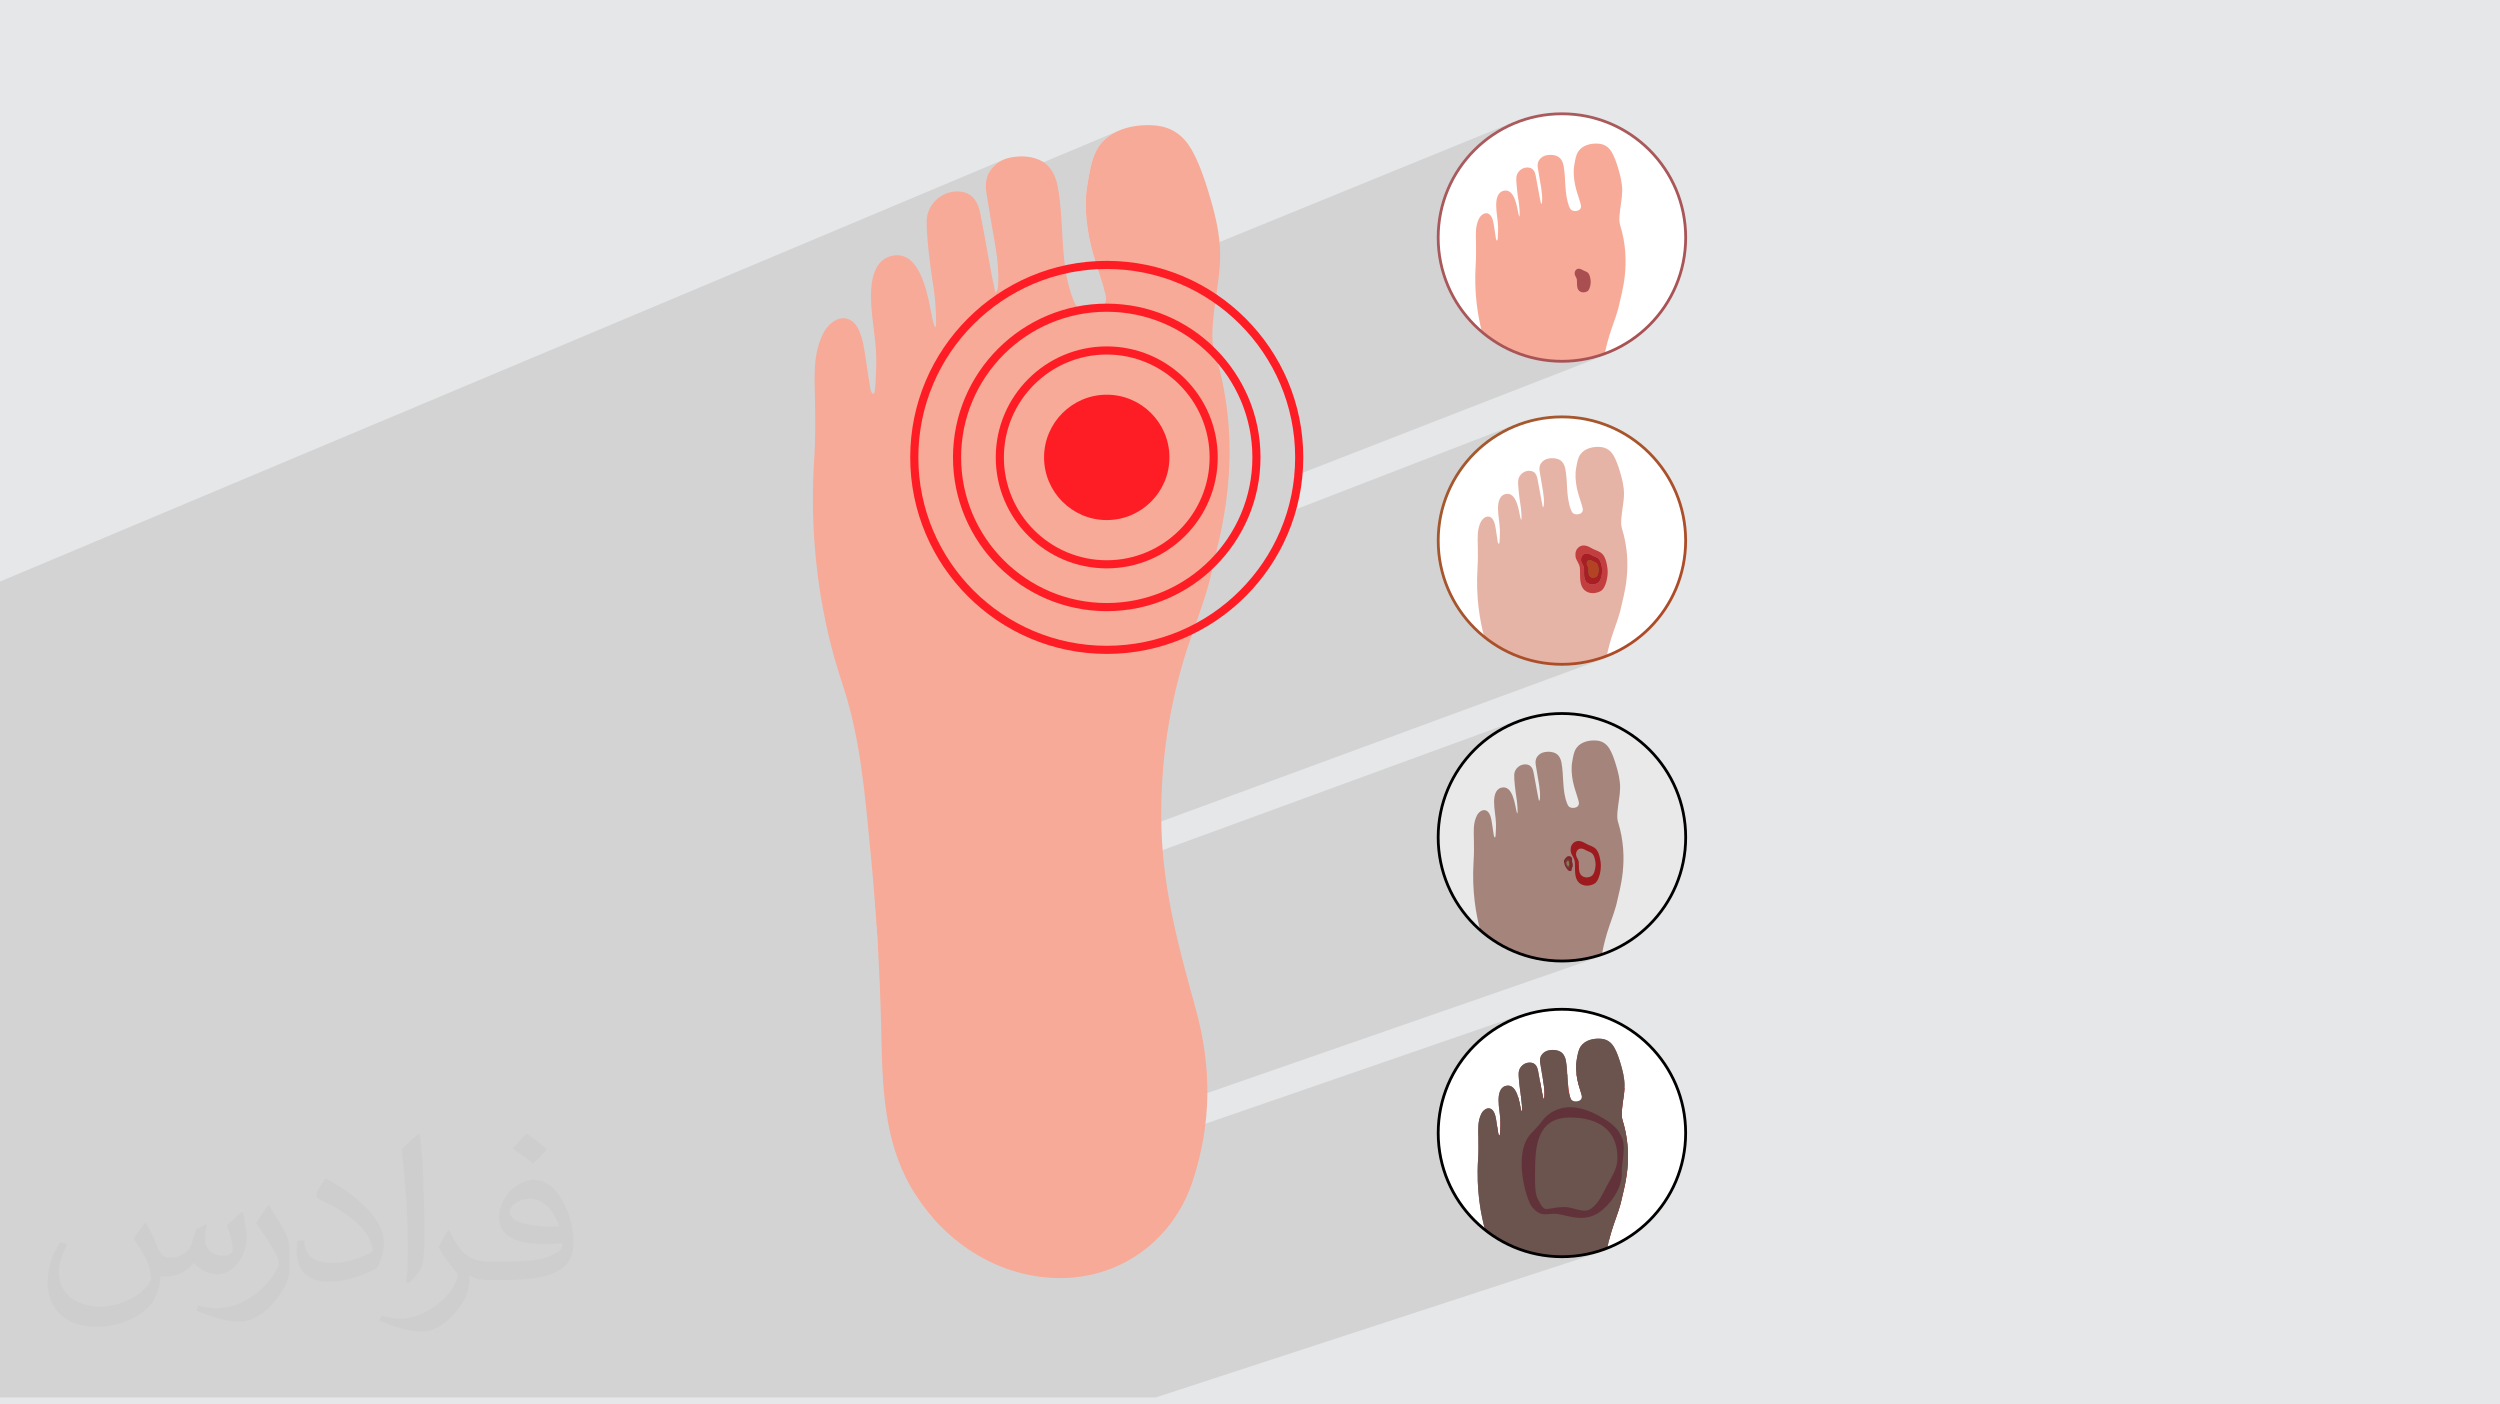 <?xml version="1.0" encoding="UTF-8"?>
<!DOCTYPE svg PUBLIC "-//W3C//DTD SVG 1.1//EN" "http://www.w3.org/Graphics/SVG/1.1/DTD/svg11.dtd">
<!-- Creator: CorelDRAW 2020 (64-Bit) -->
<svg xmlns="http://www.w3.org/2000/svg" xml:space="preserve" width="94.192mm" height="52.917mm" version="1.1" style="shape-rendering:geometricPrecision; text-rendering:geometricPrecision; image-rendering:optimizeQuality; fill-rule:evenodd; clip-rule:evenodd"
viewBox="0 0 9404.92 5283.66"
 xmlns:xlink="http://www.w3.org/1999/xlink"
 xmlns:xodm="http://www.corel.com/coreldraw/odm/2003">
 <defs>
  <style type="text/css">
   <![CDATA[
    .fil0 {fill:#E6E7E8}
    .fil1 {fill:white}
    .fil11 {fill:black;fill-rule:nonzero}
    .fil20 {fill:#61323A;fill-rule:nonzero}
    .fil19 {fill:#6B534E;fill-rule:nonzero}
    .fil9 {fill:#733B45;fill-rule:nonzero}
    .fil4 {fill:#7D272D;fill-rule:nonzero}
    .fil10 {fill:#8A8042;fill-rule:nonzero}
    .fil16 {fill:#8C6D67;fill-rule:nonzero}
    .fil2 {fill:#B38F86;fill-rule:nonzero}
    .fil22 {fill:#E0B9AF;fill-rule:nonzero}
    .fil21 {fill:#E6B4A6;fill-rule:nonzero}
    .fil13 {fill:#EBC1B7;fill-rule:nonzero}
    .fil6 {fill:#F7AA97;fill-rule:nonzero}
    .fil7 {fill:#FF1D25;fill-rule:nonzero}
    .fil18 {fill:#FFFBF5;fill-rule:nonzero}
    .fil12 {fill:white;fill-rule:nonzero}
    .fil5 {fill:#373435;fill-opacity:0.031}
    .fil3 {fill:#2B2A29;fill-opacity:0.102}
    .fil25 {fill:url(#id0)}
    .fil14 {fill:url(#id1)}
    .fil24 {fill:url(#id2)}
    .fil8 {fill:url(#id3)}
    .fil23 {fill:url(#id4)}
    .fil26 {fill:url(#id5)}
    .fil17 {fill:url(#id6)}
    .fil15 {fill:url(#id7)}
   ]]>
  </style>
  <radialGradient id="id0" gradientUnits="userSpaceOnUse" gradientTransform="matrix(-5.796 1.1 1.107 5.761 38349 -16794)" cx="5991.61" cy="2143.66" r="414.05" fx="5991.61" fy="2143.66">
   <stop offset="0" style="stop-opacity:1; stop-color:#B34323"/>
   <stop offset="0.059" style="stop-opacity:1; stop-color:#B34323"/>
   <stop offset="0.341" style="stop-opacity:1; stop-color:#9E6233"/>
   <stop offset="1" style="stop-opacity:1; stop-color:#8A8042"/>
  </radialGradient>
  <radialGradient id="id1" gradientUnits="userSpaceOnUse" gradientTransform="matrix(-5.525 1.064 1.055 5.574 37746 -11164)" cx="5955.2" cy="1055.29" r="551.54" fx="5955.2" fy="1055.29">
   <stop offset="0" style="stop-opacity:1; stop-color:#A94F52"/>
   <stop offset="0.059" style="stop-opacity:1; stop-color:#A94F52"/>
   <stop offset="0.341" style="stop-opacity:1; stop-color:#AA6567"/>
   <stop offset="1" style="stop-opacity:1; stop-color:#AB7A7B"/>
  </radialGradient>
  <radialGradient id="id2" gradientUnits="userSpaceOnUse" gradientTransform="matrix(-3.341 0.638 0.638 3.341 24640 -8840)" cx="5991.39" cy="2143.79" r="718.1" fx="5991.39" fy="2143.79">
   <stop offset="0" style="stop-opacity:1; stop-color:#A71F24"/>
   <stop offset="0.059" style="stop-opacity:1; stop-color:#A71F24"/>
   <stop offset="0.341" style="stop-opacity:1; stop-color:#8D2D35"/>
   <stop offset="1" style="stop-opacity:1; stop-color:#733B45"/>
  </radialGradient>
  <radialGradient id="id3" gradientUnits="userSpaceOnUse" gradientTransform="matrix(-2.53 0.482 0.482 2.53 19504 -7855)" cx="5970.13" cy="3252.87" r="1040.55" fx="5970.13" fy="3252.87">
   <stop offset="0" style="stop-opacity:1; stop-color:#9D1A1E"/>
   <stop offset="0.059" style="stop-opacity:1; stop-color:#9D1A1E"/>
   <stop offset="0.341" style="stop-opacity:1; stop-color:#7F262C"/>
   <stop offset="1" style="stop-opacity:1; stop-color:#61323A"/>
  </radialGradient>
  <radialGradient id="id4" gradientUnits="userSpaceOnUse" gradientTransform="matrix(-2.16 0.412 0.412 2.16 18053 -4958)" cx="5992.11" cy="2143.57" r="1110.67" fx="5992.11" fy="2143.57">
   <stop offset="0" style="stop-opacity:1; stop-color:#C23E3F"/>
   <stop offset="0.059" style="stop-opacity:1; stop-color:#C23E3F"/>
   <stop offset="0.341" style="stop-opacity:1; stop-color:#B45A5B"/>
   <stop offset="1" style="stop-opacity:1; stop-color:#A67677"/>
  </radialGradient>
  <radialGradient id="id5" gradientUnits="userSpaceOnUse" gradientTransform="matrix(-1.473 0.281 0.281 1.473 14205 -2699)" xlink:href="#id0" cx="5988.9" cy="2146.69" r="1634.14" fx="5988.9" fy="2146.69">
  </radialGradient>
  <radialGradient id="id6" gradientUnits="userSpaceOnUse" gradientTransform="matrix(-1.091 0.208 0.208 1.091 11496 -1632)" cx="5933.25" cy="4362.65" r="3609.93" fx="5933.25" fy="4362.65">
   <stop offset="0" style="stop-opacity:1; stop-color:#B43936"/>
   <stop offset="0.059" style="stop-opacity:1; stop-color:#B43936"/>
   <stop offset="0.341" style="stop-opacity:1; stop-color:#A0534F"/>
   <stop offset="1" style="stop-opacity:1; stop-color:#8C6D67"/>
  </radialGradient>
  <radialGradient id="id7" gradientUnits="userSpaceOnUse" gradientTransform="matrix(-1.387 0.265 0.265 1.387 13930 -1985)" xlink:href="#id1" cx="5951.27" cy="1053.69" r="2218.48" fx="5951.27" fy="1053.69">
  </radialGradient>
 </defs>
 <g id="Layer_x0020_1">
  <polygon class="fil0" points="-0,0 9404.92,0 9404.92,5283.66 -0,5283.66 "/>
  <circle class="fil1" cx="5878.56" cy="3152.6" r="465.63"/>
  <path class="fil2" d="M6084.57 3386.27c-5.82,30.34 -21.11,70.63 -30.71,98.59 -11.83,34.49 -21.02,69.82 -27.49,105.64 -47.2,16.11 -97.8,24.85 -150.45,24.85 -117.8,0 -225.38,-43.77 -307.38,-115.92 -14.72,-55.07 -32.34,-146.14 -24.9,-260.21 1.76,-26.91 1.54,-53.98 1.08,-80.94 -0.57,-31.14 -3.19,-61.46 11.28,-90.35 5.56,-11.16 18.75,-23.29 32.18,-19.72 17.36,4.63 21.86,31.17 24.12,46.03 2.45,16.08 4.89,32.16 7.36,48.27 0.89,5.91 4.97,12.11 6.25,3.61 0.85,-5.51 1.03,-11.22 1.28,-16.79 0.46,-9.81 0.91,-19.72 0.68,-29.55 -0.65,-27.93 -7.3,-55.46 -7.19,-83.3 0.09,-21.36 4.83,-47.22 26.88,-53.18 42.96,-11.62 51.62,62.75 56.88,86.4 0.17,0.79 2.81,11.84 3.94,9.8 2.02,-3.57 0,-39.92 -3.97,-61.91 -2.56,-13.95 -9.1,-66.23 -7.98,-83.87 1.5,-24.14 25.28,-42.3 48.98,-37.52 14.89,3.01 21.08,15.69 23.8,29.38 7.1,35.71 12.53,71.71 20.34,107.31 3.02,-2.05 3.58,-6.19 3.81,-9.83 1.93,-33.9 -6.42,-64.9 -11.45,-98.7 -1.45,-9.56 -3.58,-19.92 -4.86,-29.5 -1.28,-9.58 -0.08,-19.86 5.51,-27.73 7.45,-10.42 16.71,-15.71 28.85,-17.95 14,-2.59 29.38,-1.54 41.99,5.54 11.93,6.7 18.32,20.65 20.74,33.55 9.61,51 2.08,105.4 21.28,154.47 1.97,4.97 4.4,10.11 8.84,13.07 6.96,4.69 17.56,4.37 25.06,1.28 10.48,-4.37 12.01,-13.81 9.27,-23.92 -6.71,-24.62 -16.51,-48.98 -21.34,-73.95 -4.83,-24.78 -7.05,-50.34 -2.31,-75.35 3.27,-17.16 5.31,-35.55 15.66,-50.2 16.67,-23.55 49.85,-30.34 76.99,-27.64 22.05,2.19 37.81,13.97 48.5,32.89 10.22,18.1 16.93,37.93 22.96,57.76 8.58,28.22 16.06,57.33 15.77,87.05 -0.31,29.8 -7.56,59.32 -9.81,89.02 -0.93,12.59 -1.99,26.48 1.82,38.72 44.61,143.02 4.29,260.65 -2.24,294.81z"/>
  <polygon class="fil3" points="-0,4072.07 -0,4061.34 -0,4060.74 -0,4022.93 -0,3986.06 -0,3976.78 -0,3847.84 -0,3841.47 -0,3811.8 -0,3811.39 -0,3801.71 -0,3685.85 -0,3675.79 -0,3655.16 -0,3649.02 -0,3649.01 -0,3649 -0,3648.99 -0,3648.97 -0,3648.96 -0,3648.95 -0,3648.94 -0,3648.93 -0,3648.92 -0,3648.9 -0,3648.88 -0,3648.86 -0,3648.84 -0,3648.83 -0,3648.79 -0,3648.78 -0,3648.76 -0,3648.73 -0,3648.71 -0,3648.7 -0,3648.56 -0,3648.53 -0,3647.84 -0,3647.8 -0,3647.76 -0,3647.69 -0,3647.49 -0,3645.97 -0,3645.88 -0,3643.83 -0,3643.61 -0,3642.59 -0,3642.48 -0,3641.7 -0,3641.36 -0,3640.45 -0,3640.43 -0,3640.24 -0,3631.33 -0,3631.31 -0,3631.15 -0,3631.12 -0,3631.1 -0,3630.97 -0,3630.92 -0,3630.89 -0,3630.77 -0,3630.72 -0,3630.67 -0,3630.58 -0,3630.51 -0,3630.46 -0,3630.38 -0,3630.3 -0,3630.25 -0,3630.17 -0,3630.09 -0,3630.04 -0,3629.97 -0,3629.89 -0,3629.83 -0,3629.77 -0,3629.63 -0,3623.32 -0,3566.1 -0,3508.2 -0,3437.75 -0,3401.37 -0,3397.68 -0,3333.24 -0,3304.25 -0,3304.22 -0,3304.14 -0,3303.76 -0,3303.74 -0,3303.68 -0,3303.27 -0,3303.26 -0,3303.24 -0,3302.17 -0,3302.15 -0,3302 -0,3298.32 -0,3298.31 -0,3295.32 -0,3295.3 -0,3295.26 -0,3292.79 -0,3292.76 -0,3292.7 -0,3292.3 -0,3292.29 -0,3292.27 -0,3288.55 -0,3288.54 -0,3288.46 -0,3287.69 -0,3286.14 -0,3286.12 -0,3286.07 -0,3284.08 -0,3284.06 -0,3284.03 -0,3282.5 -0,3282.48 -0,3282.44 -0,3280.92 -0,3280.89 -0,3280.85 -0,3279.02 -0,3279.01 -0,3278.9 -0,3277.75 -0,3276.68 -0,3276.65 -0,3276.58 -0,3276.32 -0,3276.29 -0,3273.99 -0,3273.97 -0,3273.93 -0,3272.92 -0,3272.89 -0,3272.83 -0,3270.77 -0,3269.57 -0,3268.87 -0,3209.53 -0,3197.93 -0,3167.96 -0,3137.34 -0,3093.26 -0,3079.49 -0,3066.91 -0,3062.22 -0,3060.41 -0,3050.63 -0,3007.3 -0,2986.7 -0,2968.24 -0,2967.46 -0,2966.23 -0,2959.42 -0,2944.71 -0,2938.03 -0,2937.34 -0,2834.23 -0,2825.48 -0,2819.5 -0,2811.02 -0,2796.8 -0,2792.61 -0,2782.38 -0,2768.78 -0,2756.49 -0,2704.48 -0,2692.91 -0,2674.13 -0,2673.98 -0,2673.18 -0,2639.88 -0,2618.6 -0,2585.73 -0,2533.29 -0,2510.05 -0,2505.38 -0,2469.22 -0,2390.94 -0,2359.5 -0,2352.64 -0,2284.8 -0,2279.47 -0,2271.59 -0,2255.11 -0,2222.06 -0,2206.22 -0,2187.8 3770.35,602.8 3760.14,608.32 3750.53,614.9 3741.51,622.61 3733.03,631.51 3725.06,641.69 3719.8,650.15 3715.62,659.15 3712.47,668.58 3710.28,678.33 3708.97,688.31 3708.51,698.4 3708.59,701.27 4216.95,488.27 4203.25,494.06 4190.08,500.76 4177.53,508.4 4165.67,517.01 4154.62,526.62 4144.46,537.26 4135.27,548.96 4130.15,556.7 4125.52,564.66 4121.37,572.81 4117.64,581.15 4114.29,589.65 4111.29,598.28 4108.6,607.05 4106.17,615.92 4103.99,624.86 4101.99,633.87 4100.14,642.92 4098.42,651.98 4096.77,661.06 4095.15,670.11 4093.53,679.12 4091.88,688.08 4089.64,701.08 4087.83,714.12 4086.43,727.18 4085.44,740.26 4084.84,753.35 4084.59,766.46 4084.69,779.57 4085.12,792.67 4085.84,805.78 4086.87,818.86 4088.18,831.94 4089.74,844.99 4091.54,858.01 4093.55,870.99 4095.78,883.94 4098.19,896.85 4100.39,907.65 4102.8,918.42 4105.39,929.16 4108.16,939.89 4111.08,950.59 4114.11,961.27 4117.26,971.95 4120.5,982.61 3519.9,1229.03 3519.59,1230.01 4010.66,1028.54 4017.93,1026.98 4025.23,1025.49 4032.54,1024.07 4039.89,1022.73 4047.27,1021.47 4054.67,1020.29 4062.1,1019.18 4069.55,1018.14 4077.03,1017.19 4084.53,1016.31 4092.04,1015.51 4099.59,1014.79 4107.15,1014.15 4114.74,1013.59 4122.36,1013.11 4129.99,1012.71 4133.56,1023.83 4137.14,1034.95 4140.69,1046.08 4144.21,1057.21 4147.65,1068.34 4151.01,1079.48 4153.42,1087.74 5692.64,459.72 5671.78,469.16 5651.48,479.55 5631.76,490.9 5612.66,503.14 5610.52,504.67 5707.16,465.26 5717.66,461.26 5728.3,457.52 5739.05,454.02 5749.91,450.8 5760.89,447.82 5771.97,445.12 5783.15,442.69 5794.44,440.52 5805.82,438.64 5817.29,437.03 5828.86,435.71 5840.5,434.67 5852.23,433.93 5864.03,433.48 5875.91,433.33 5887.8,433.48 5899.61,433.93 5911.34,434.67 5922.98,435.71 5934.55,437.03 5946.03,438.64 5957.4,440.52 5968.69,442.69 5979.88,445.12 5990.96,447.82 6001.93,450.8 6012.81,454.02 6023.55,457.52 6034.18,461.26 6044.7,465.26 6055.09,469.5 6065.35,473.99 6075.48,478.72 6085.47,483.69 6095.32,488.88 6105.04,494.31 6114.59,499.96 6124.01,505.83 6133.27,511.93 6142.37,518.25 6151.32,524.77 6160.09,531.49 6168.7,538.42 6177.14,545.55 6185.41,552.88 6193.49,560.41 6201.39,568.12 6209.11,576.02 6216.63,584.11 6223.96,592.37 6231.1,600.81 6238.03,609.42 6244.76,618.2 6251.28,627.14 6257.59,636.25 6263.69,645.5 6269.56,654.92 6275.22,664.48 6280.64,674.2 6285.84,684.04 6290.81,694.04 6295.54,704.16 6300.02,714.43 6304.27,724.81 6308.27,735.33 6312.01,745.96 6315.5,756.71 6318.73,767.58 6321.71,778.56 6324.42,789.63 6326.84,800.83 6329.01,812.11 6330.9,823.49 6332.5,834.97 6333.82,846.53 6334.86,858.18 6335.6,869.9 6336.05,881.72 6336.2,893.6 6346.8,893.6 6336.12,897.82 6335.85,911.53 6334.82,929.33 6333.11,946.99 6330.74,964.47 6327.7,981.77 6324.04,998.88 6319.73,1015.76 6314.8,1032.43 6309.27,1048.85 6303.13,1065.01 6296.41,1080.9 6289.1,1096.5 6281.23,1111.8 6272.8,1126.77 6263.83,1141.41 6254.32,1155.71 6244.3,1169.64 6233.75,1183.19 6222.7,1196.34 6211.17,1209.08 6199.14,1221.39 6186.65,1233.26 6173.71,1244.69 6160.31,1255.63 6146.48,1266.09 6132.23,1276.05 6117.55,1285.48 6102.47,1294.39 6086.99,1302.75 6071.15,1310.55 6054.91,1317.76 6038.33,1324.38 5950.68,1358.51 5970.82,1354.92 5993.6,1349.66 6015.94,1343.32 6037.83,1335.91 4868.78,1790.91 4868.38,1795.46 4865.36,1819.91 4861.53,1844.11 4856.89,1868.02 4851.45,1891.66 4845.21,1914.97 4840.86,1929.32 5714.08,1591.56 5692.7,1599.99 5671.85,1609.41 5651.55,1619.81 5631.84,1631.14 5618.11,1639.94 5707.2,1605.5 5717.71,1601.51 5728.34,1597.76 5739.09,1594.27 5749.95,1591.04 5760.92,1588.07 5772,1585.37 5783.18,1582.93 5794.46,1580.78 5805.84,1578.89 5817.3,1577.28 5828.87,1575.96 5840.51,1574.93 5852.23,1574.19 5864.03,1573.74 5875.91,1573.59 5887.8,1573.74 5899.6,1574.19 5911.32,1574.93 5922.96,1575.96 5934.53,1577.28 5946,1578.89 5957.37,1580.78 5968.65,1582.93 5979.84,1585.37 5990.92,1588.07 6001.89,1591.04 6012.76,1594.27 6023.5,1597.76 6034.13,1601.51 6044.65,1605.5 6055.03,1609.74 6065.29,1614.23 6075.41,1618.95 6085.41,1623.92 6095.25,1629.11 6104.97,1634.54 6114.52,1640.2 6123.94,1646.07 6133.19,1652.16 6142.3,1658.47 6151.24,1664.99 6160.01,1671.72 6168.62,1678.65 6177.06,1685.79 6185.33,1693.12 6193.41,1700.64 6201.31,1708.35 6209.02,1716.25 6216.54,1724.34 6223.87,1732.6 6231.01,1741.03 6237.94,1749.64 6244.66,1758.42 6251.18,1767.36 6257.49,1776.46 6263.58,1785.72 6269.46,1795.13 6275.11,1804.69 6280.53,1814.4 6285.73,1824.25 6290.7,1834.23 6295.42,1844.36 6299.91,1854.61 6304.16,1865.01 6308.15,1875.51 6311.89,1886.14 6315.39,1896.89 6318.61,1907.75 6321.59,1918.73 6324.3,1929.8 6326.72,1940.98 6328.89,1952.26 6330.78,1963.64 6332.38,1975.11 6333.7,1986.66 6334.74,1998.3 6335.48,2010.04 6335.93,2021.84 6336.08,2033.71 6346.65,2033.71 6336.03,2037.69 6335.93,2045.59 6335.48,2057.4 6334.74,2069.12 6333.7,2080.76 6332.38,2092.32 6330.78,2103.79 6328.89,2115.17 6326.72,2126.45 6324.3,2137.63 6321.59,2148.72 6318.61,2159.69 6315.39,2170.54 6311.89,2181.3 6308.15,2191.93 6304.16,2202.44 6299.91,2212.82 6295.42,2223.07 6290.7,2233.2 6285.73,2243.19 6280.53,2253.04 6275.11,2262.74 6269.46,2272.31 6263.58,2281.72 6257.49,2290.97 6251.18,2300.08 6244.66,2309.01 6237.94,2317.79 6231.01,2326.4 6223.87,2334.84 6216.54,2343.09 6209.02,2351.18 6201.31,2359.08 6192.96,2367.22 6184.42,2375.14 6175.67,2382.85 6166.73,2390.33 6157.6,2397.6 6148.28,2404.63 6138.79,2411.44 6129.11,2418 6119.27,2424.32 6109.24,2430.4 6099.07,2436.22 6088.72,2441.79 6078.22,2447.12 6067.57,2452.17 6056.77,2456.95 6045.83,2461.46 5941.9,2499.75 5947.61,2499.02 5970.79,2494.87 5993.56,2489.62 6015.9,2483.28 6037.77,2475.87 3297.82,3484.51 3297.83,3484.73 3299.21,3505.68 3300.53,3526.63 3301.8,3547.59 3303.03,3568.54 3304.21,3589.5 3304.21,3589.58 5714.03,2707.5 5692.64,2715.94 5671.78,2725.36 5651.48,2735.77 5631.76,2747.1 5625.27,2751.26 5717.66,2717.47 5728.3,2713.72 5739.05,2710.23 5749.91,2706.99 5760.89,2704.03 5771.97,2701.32 5783.15,2698.88 5794.44,2696.73 5805.82,2694.84 5817.29,2693.23 5828.86,2691.91 5840.5,2690.88 5852.23,2690.14 5864.03,2689.69 5875.91,2689.54 5887.8,2689.69 5899.61,2690.14 5911.34,2690.88 5922.98,2691.91 5934.55,2693.23 5946.03,2694.84 5957.4,2696.73 5968.69,2698.88 5979.88,2701.32 5990.96,2704.03 6001.93,2706.99 6012.81,2710.23 6023.55,2713.72 6034.18,2717.47 6044.7,2721.46 6055.09,2725.7 6065.35,2730.19 6075.48,2734.92 6085.47,2739.88 6095.32,2745.08 6105.04,2750.51 6114.59,2756.17 6124.01,2762.04 6133.27,2768.14 6142.37,2774.45 6151.32,2780.97 6160.09,2787.7 6168.7,2794.64 6177.14,2801.77 6185.41,2809.1 6193.49,2816.63 6201.39,2824.34 6209.11,2832.24 6216.63,2840.33 6223.96,2848.59 6231.1,2857.02 6238.03,2865.64 6244.76,2874.42 6251.28,2883.35 6257.59,2892.46 6263.69,2901.72 6269.56,2911.13 6275.22,2920.7 6280.64,2930.4 6285.84,2940.26 6290.81,2950.25 6295.54,2960.38 6300.02,2970.64 6304.27,2981.03 6308.27,2991.54 6312.01,3002.17 6315.5,3012.92 6318.73,3023.79 6321.71,3034.77 6324.42,3045.85 6326.84,3057.03 6329.01,3068.31 6330.9,3079.7 6332.5,3091.17 6333.82,3102.73 6334.86,3114.38 6335.6,3126.11 6336.05,3137.91 6336.2,3149.79 6346.8,3149.79 6336.15,3153.56 6336.05,3161.67 6335.6,3173.49 6334.86,3185.22 6333.82,3196.86 6332.5,3208.42 6330.9,3219.91 6329.01,3231.28 6326.84,3242.57 6324.42,3253.75 6321.71,3264.84 6318.73,3275.81 6315.5,3286.68 6312.01,3297.43 6308.27,3308.06 6304.27,3318.58 6300.02,3328.97 6295.54,3339.22 6290.81,3349.35 6285.84,3359.34 6280.64,3369.2 6275.22,3378.9 6269.56,3388.47 6263.69,3397.89 6257.59,3407.14 6251.28,3416.25 6244.76,3425.18 6238.03,3433.96 6231.1,3442.58 6223.96,3451.02 6216.63,3459.27 6209.11,3467.36 6201.39,3475.26 6192.18,3484.23 6182.7,3492.94 6172.99,3501.39 6163.05,3509.56 6152.87,3517.46 6142.48,3525.07 6131.87,3532.41 6121.04,3539.45 6110.01,3546.19 6098.78,3552.62 6087.34,3558.75 6075.72,3564.56 6063.92,3570.05 6051.94,3575.21 6039.79,3580.04 6027.46,3584.53 5934.24,3616.95 5947.63,3615.25 5970.82,3611.1 5993.6,3605.84 6015.94,3599.5 6037.83,3592.09 3443.62,4493.54 3451.51,4505.89 3464.48,4524.8 3478.04,4543.26 3492.17,4561.26 3506.85,4578.78 3509.3,4581.51 5714.08,3820.13 5692.7,3828.55 5671.85,3837.98 5651.55,3848.37 5632.22,3859.49 5728.34,3826.32 5739.09,3822.83 5749.95,3819.6 5760.92,3816.63 5772,3813.93 5783.18,3811.49 5794.46,3809.33 5805.84,3807.45 5817.3,3805.84 5828.87,3804.52 5840.51,3803.48 5852.23,3802.73 5864.03,3802.28 5875.91,3802.13 5887.8,3802.28 5899.6,3802.73 5911.32,3803.48 5922.96,3804.52 5934.53,3805.84 5946,3807.45 5957.37,3809.33 5968.65,3811.49 5979.84,3813.93 5990.92,3816.63 6001.89,3819.6 6012.76,3822.83 6023.5,3826.32 6034.13,3830.06 6044.65,3834.06 6055.03,3838.3 6065.29,3842.79 6075.41,3847.52 6085.41,3852.48 6095.25,3857.67 6104.97,3863.1 6114.52,3868.75 6123.94,3874.62 6133.19,3880.72 6142.3,3887.03 6151.24,3893.55 6160.01,3900.28 6168.62,3907.2 6177.06,3914.34 6185.33,3921.67 6193.41,3929.19 6201.31,3936.91 6209.02,3944.81 6216.54,3952.9 6223.87,3961.15 6231.01,3969.59 6237.94,3978.2 6244.66,3986.97 6251.18,3995.92 6257.49,4005.02 6263.58,4014.27 6269.46,4023.69 6275.11,4033.24 6280.53,4042.95 6285.73,4052.8 6290.7,4062.79 6295.42,4072.91 6299.91,4083.17 6304.16,4093.55 6308.15,4104.07 6311.89,4114.69 6315.39,4125.44 6318.61,4136.31 6321.59,4147.27 6324.3,4158.35 6326.72,4169.54 6328.89,4180.82 6330.78,4192.19 6332.38,4203.67 6333.7,4215.23 6334.74,4226.87 6335.48,4238.59 6335.93,4250.4 6336.08,4262.28 6346.65,4262.28 6336.01,4265.82 6335.75,4279.88 6334.75,4297.34 6333.1,4314.67 6330.82,4331.83 6327.89,4348.83 6324.36,4365.64 6320.2,4382.25 6315.45,4398.63 6310.11,4414.79 6304.19,4430.7 6297.7,4446.35 6290.64,4461.74 6283.04,4476.82 6274.9,4491.6 6266.22,4506.07 6257.03,4520.21 6247.33,4534 6237.13,4547.43 6226.43,4560.48 6215.27,4573.14 6203.63,4585.39 6191.54,4597.23 6178.99,4608.63 6166.01,4619.59 6152.59,4630.07 6138.76,4640.09 6124.52,4649.61 6109.88,4658.63 6094.85,4667.11 6079.46,4675.08 6063.68,4682.49 6047.55,4689.33 5920.69,4730.84 5924.04,4730.58 5947.61,4727.58 5970.79,4723.44 5993.56,4718.19 6015.9,4711.85 4347.58,5257.24 4311.54,5257.24 4278.46,5257.24 4278.45,5257.24 4274.54,5257.24 4237.39,5257.24 4236.19,5257.24 4236.11,5257.24 4235.35,5257.24 4235.29,5257.24 4235.02,5257.24 4232.54,5257.24 4232.52,5257.24 4232.19,5257.24 4232.12,5257.24 4225.5,5257.24 4225.42,5257.24 4225.08,5257.24 4225.05,5257.24 4220.01,5257.24 4219.96,5257.24 4218.04,5257.24 4218.01,5257.24 4212.55,5257.24 4211.84,5257.24 4211.79,5257.24 4211.13,5257.24 4209.1,5257.24 4209.08,5257.24 4208.37,5257.24 4207.33,5257.24 4199.7,5257.24 4197.38,5257.24 4196.93,5257.24 4196,5257.24 4195.02,5257.24 4192.76,5257.24 4192.7,5257.24 4192.4,5257.24 4191.38,5257.24 4191.33,5257.24 4189.71,5257.24 4188.62,5257.24 4185.51,5257.24 4185.04,5257.24 4182.46,5257.24 4181.76,5257.24 4181.74,5257.24 4181.43,5257.24 4179.13,5257.24 4179.05,5257.24 4178.27,5257.24 4177.81,5257.24 4171.06,5257.24 4171.03,5257.24 4171.02,5257.24 4170.79,5257.24 4167.55,5257.24 4167.53,5257.24 4163.35,5257.24 4163.32,5257.24 4159.09,5257.24 4159.08,5257.24 4152.64,5257.24 4152.62,5257.24 4151.9,5257.24 4151.85,5257.24 4150.52,5257.24 4150.11,5257.24 4147.45,5257.24 4146.87,5257.24 4144.43,5257.24 4143.55,5257.24 4143.09,5257.24 4143.08,5257.24 4141.36,5257.24 4140.19,5257.24 4137.23,5257.24 4136.96,5257.24 4134.16,5257.24 4133.67,5257.24 4131.14,5257.24 4130.55,5257.24 4125.03,5257.24 4124.25,5257.24 4121.99,5257.24 4120.98,5257.24 4118.99,5257.24 4117.85,5257.24 4115.93,5257.24 4114.76,5257.24 4108.71,5257.24 4108.56,5257.24 4105.59,5257.24 4105.53,5257.24 4102.66,5257.24 4102.48,5257.24 4099.6,5257.24 4099.48,5257.24 4096.58,5257.24 4096.49,5257.24 3917.78,5257.24 3839.14,5257.24 3838.9,5257.24 3656.61,5257.24 3360.46,5257.24 3350.47,5257.24 2915.98,5257.24 2894.95,5257.24 2744.29,5257.24 2668.19,5257.24 2655.69,5257.24 2470.71,5257.24 2427.03,5257.24 2327.72,5257.24 2318.9,5257.24 2079.38,5257.24 2047.21,5257.24 2032.7,5257.24 2009.06,5257.24 1653.7,5257.24 1582.26,5257.24 1552.56,5257.24 1245.81,5257.24 1216.55,5257.24 1173.07,5257.24 1089.42,5257.24 1024.79,5257.24 890.99,5257.24 890.98,5257.24 890.91,5257.24 890.86,5257.24 890.79,5257.24 890.74,5257.24 890.68,5257.24 890.6,5257.24 890.56,5257.24 890.48,5257.24 890.42,5257.24 890.36,5257.24 890.29,5257.24 890.24,5257.24 890.21,5257.24 890.15,5257.24 890.09,5257.24 890.03,5257.24 889.96,5257.24 889.92,5257.24 889.88,5257.24 889.84,5257.24 889.76,5257.24 889.7,5257.24 889.62,5257.24 889.55,5257.24 889.54,5257.24 889.5,5257.24 889.43,5257.24 889.36,5257.24 889.35,5257.24 889.28,5257.24 889.22,5257.24 889.14,5257.24 889.01,5257.24 888.94,5257.24 888.88,5257.24 888.85,5257.24 888.83,5257.24 888.82,5257.24 888.81,5257.24 888.72,5257.24 888.46,5257.24 888.45,5257.24 888.41,5257.24 888.12,5257.24 887.78,5257.24 887.4,5257.24 886.71,5257.24 886.65,5257.24 886.16,5257.24 885.95,5257.24 885.23,5257.24 884.55,5257.24 884.49,5257.24 883.99,5257.24 883.79,5257.24 793.33,5257.24 552.41,5257.24 387.52,5257.24 378.09,5257.24 -0,5257.24 -0,5219.82 -0,5165.8 -0,5162.78 -0,5148.17 -0,5147.59 -0,5121.94 -0,5094.94 -0,5070.24 -0,5060.5 -0,5059.77 -0,5057.64 -0,5045.04 -0,5006.17 -0,5006.14 -0,4964.31 -0,4835.81 -0,4809.12 -0,4799.02 -0,4698.52 -0,4688.35 -0,4670.89 -0,4648.4 -0,4468.46 -0,4416.21 -0,4408.4 -0,4404.9 -0,4372.67 -0,4234.6 -0,4182.06 -0,4179.1 -0,4164.49 -0,4162.41 -0,4138.3 -0,4091.77 -0,4085.31 -0,4075.19 "/>
  <path class="fil4" d="M5891.31 3226.26c7.24,-9.55 18.25,-4.84 20.63,-1.24 3.83,5.81 1.51,8.21 1.89,14.17 0.43,5.99 6.32,15.28 1.03,24.13 -3.89,6.46 1.29,14.63 -9.89,13.66 -6.48,-0.55 -16.52,-15.88 -18.73,-23.08 -5.89,-19.06 -1.19,-19.38 5.07,-27.65z"/>
  <circle class="fil1" cx="5878.56" cy="4257.19" r="465.63"/>
  <circle class="fil1" cx="5878.56" cy="895.97" r="465.63"/>
  <circle class="fil1" cx="5878.56" cy="2035.4" r="465.63"/>
  <path class="fil5" d="M548.54 4601.27c17.95,27.21 29.6,53.36 40.96,82.43 8.45,16.91 12.93,48.09 52.57,48.09 11.61,0 28.28,-3.42 43.06,-11.61 16.63,-8.73 29.32,-21.94 35.94,-42l15.85 -53.36 38.57 -19.02 2.64 2.64c-5.27,20.09 -6.59,39.36 -6.59,54.43 0,44.63 38.57,61.56 69.22,61.56 17.95,0 34.09,-8.73 34.09,-25.11 0,-21.13 -8.98,-57.06 -20.62,-89.29 17.95,-17.95 35.94,-35.94 56.53,-50.47l3.17 1.6c8.98,38.04 14,75.56 14,100.66 0,24.57 -10.83,51.79 -19.81,69.49 -18.49,34.87 -51.25,62.62 -90.87,62.62 -30.1,0 -63.65,-15.07 -86.66,-43.06l-1.32 0c-21.66,26.96 -55.22,51.25 -108.86,51.25l-16.63 0c-2.64,35.41 -10.29,60.49 -21.94,82.95 -31.95,62.34 -126.81,106.47 -216.1,106.47 -124.17,0 -186.51,-71.59 -186.51,-166.96 0,-58.91 19.27,-113.6 48.88,-152.42l24.29 10.04c-18.49,35.41 -30.91,68.68 -30.91,101.45 0,89.29 72.66,131.83 156.4,131.83 77.68,0 173.83,-49.41 191.28,-106.72 -6.59,-62.62 -30.1,-91.93 -66.04,-148.99 10.83,-19.02 24.83,-38.04 42.28,-58.38l3.17 0 0 0 0 0 -0.02 -0.09zm1432.13 -336.04c26.15,16.39 51.79,35.66 76.87,57.85 -14,19.81 -31.45,37.79 -53.11,53.64 -25.11,-20.34 -50.19,-37.79 -75.84,-56.27 17.42,-19.55 34.62,-38.29 52.04,-55.22l0 0 0 0 0 0 0 0 0 0 0.03 0zm13.47 244.11c-42.28,0 -76.87,27.75 -76.87,48.34 0,44.13 84.53,57.85 185.72,57.31 -12.68,-51.79 -57.06,-105.68 -108.86,-105.68l0.01 0.03zm-94.86 236.19c54.96,0 103.04,-1.6 139.74,-10.83 40.96,-10.29 75.56,-30.91 75.56,-45.17 0,-3.7 0,-8.19 -1.32,-11.89 -22.98,2.11 -49.41,2.11 -72.38,2.11 -74.49,0 -131.55,-16.91 -154.02,-58.66 -5.55,-11.61 -9.51,-24.57 -9.51,-39.36 0,-40.43 17.42,-79.79 48.09,-107 25.61,-22.45 53.89,-36.44 82.67,-36.44 52.04,0 93.51,41.75 122.57,107.54 15.85,35.94 26.68,77.4 26.68,129.72 0,34.87 -9.51,64.19 -31.17,85.85 -40.43,39.11 -114.92,53.89 -229.04,53.89l-51.79 0 0 0 -13.47 0c-28.28,0 -48.62,-5.02 -64.72,-17.42l-2.64 0c0.79,6.59 1.32,12.93 1.32,19.02 0,25.61 -8.45,58.38 -25.61,84.53 -50.72,75.3 -105.68,108.04 -153.24,108.04 -48.09,0 -107,-18.49 -160.11,-42.54l9.51 -18.49c17.17,7.13 40.96,11.89 73.7,11.89 85.85,0 198.66,-82.43 212.66,-163 -3.17,-6.59 -8.98,-15.32 -17.17,-24.57 -25.11,-29.85 -40.96,-54.68 -55.75,-80.83 12.68,-25.11 24.29,-45.17 35.13,-63.4l4.49 -0.53c36.72,74.77 69.99,117.55 144.23,117.55l11.61 0 0 0 53.89 0 0 0 0 0 0 0 0 0 0 0 0.09 0.01zm-371.98 79c6.34,-34.34 6.87,-72.91 6.87,-108.86l0 -53.36c0,-99.6 -12.68,-244.36 -22.98,-338.68 17.95,-19.27 43.06,-42 62.87,-57.31l5.81 1.6c13.47,118.62 16.63,256 16.63,383.06 0,33.3 -1.32,65.79 -4.49,89.55 -1.85,30.1 -19.27,52.83 -56.53,87.7l-8.19 -3.7zm-382.8 -157.19c1.85,46.77 24.83,83.49 105.15,83.49 49.93,0 92.19,-12.93 138.96,-35.13 8.45,-3.7 12.93,-8.73 12.93,-12.93 0,-29.32 -22.45,-68.15 -60.23,-103.55 -36.72,-33.3 -85.34,-62.62 -130.76,-82.18 -15.6,-6.59 -20.62,-13.47 -20.62,-20.09 0,-13.47 17.95,-41.75 32.77,-62.09l5.02 -0.53c52.04,27.21 110.17,67.64 153.24,112.53 39.11,41.47 63.4,83.49 63.4,129.19 0,33.81 -10.29,65.51 -26.96,95.11 -57.06,28.79 -117.83,50.72 -178.06,50.72 -73.17,0 -123.1,-34.34 -123.1,-114.92 0,-8.73 0,-22.19 3.17,-39.64l25.11 0 0 0 0 0 0 0 0 0 0 0 -0.02 0zm-132.37 -132.9l45.45 73.45c16.63,27.21 32.23,56.81 32.23,103.55l0 59.7c0,48.34 -30.91,100.13 -80.83,151.38 -39.11,34.62 -73.7,49.41 -105.68,49.41 -47.55,0 -101.98,-14.79 -164.85,-41.75l7.13 -18.49c19.81,5.27 42.79,9.77 71.06,9.77 90.36,-0.53 182.8,-66.57 225.08,-147.15 5.02,-9.26 6.87,-17.95 6.87,-24.04 0,-9.26 -5.02,-19.55 -8.98,-28.79 -22.98,-43.31 -48.62,-82.95 -76.87,-119.68 14.79,-23.25 29.6,-45.7 45.7,-67.9l3.7 0.53 0 0 0 0 0 0 0 0 0 0 -0.02 0.01z"/>
  <path class="fil6" d="M4561.91 2135.66c-16.13,84.06 -58.47,195.72 -85.07,273.21 -77.98,227.15 -114.33,467.53 -107.52,707.57 6.69,235.32 66.2,452.55 128.72,678.05 60.82,219.45 60.06,430.71 -10.68,647.22 -72.29,221.24 -268.38,367.58 -502.11,366.39 -249.54,-1.28 -471.37,-161.17 -579.41,-381.95 -85.61,-174.9 -86.73,-373.57 -91.01,-563.98 -5.03,-223.85 -19.37,-447.47 -41.17,-670.3 -19.93,-203.79 -36.76,-411.39 -100.68,-607.11 -29.52,-90.37 -139.09,-409.89 -109.96,-856.53 4.86,-74.6 4.22,-149.61 2.93,-224.32 -1.5,-86.32 -8.79,-170.33 31.27,-250.36 15.48,-30.9 52,-64.6 89.23,-54.61 48.08,12.82 60.52,86.29 66.79,127.47 6.79,44.62 13.59,89.2 20.39,133.79 2.5,16.39 13.79,33.52 17.35,10.04 2.33,-15.34 2.8,-31.09 3.51,-46.57 1.27,-27.2 2.53,-54.62 1.9,-81.85 -1.79,-77.39 -20.18,-153.7 -19.88,-230.81 0.23,-59.26 13.37,-130.92 74.48,-147.42 118.98,-32.23 143.03,173.87 157.55,239.41 0.49,2.21 7.86,32.84 10.99,27.19 5.54,-9.95 0,-110.66 -11.07,-171.51 -7.03,-38.73 -25.18,-183.55 -22.13,-232.44 4.17,-66.97 70.14,-117.2 135.75,-103.99 41.24,8.29 58.43,43.41 65.98,81.38 19.68,98.96 34.69,198.7 56.37,297.39 8.36,-5.69 9.91,-17.19 10.5,-27.27 5.42,-93.93 -17.74,-179.84 -31.72,-273.54 -3.95,-26.45 -9.91,-55.15 -13.43,-81.69 -3.52,-26.49 -0.27,-55.08 15.27,-76.84 20.6,-28.86 46.28,-43.53 79.94,-49.73 38.81,-7.2 81.37,-4.26 116.3,15.34 33.12,18.55 50.8,57.25 57.53,93 26.6,141.3 5.69,292.01 58.97,428.04 5.4,13.79 12.13,28.01 24.42,36.22 19.28,12.94 48.69,12.12 69.46,3.48 29.03,-12.04 33.32,-38.23 25.67,-66.23 -18.61,-68.29 -45.75,-135.76 -59.18,-204.94 -13.31,-68.72 -19.44,-139.52 -6.31,-208.77 9.02,-47.56 14.66,-98.49 43.39,-139.13 46.2,-65.26 138.16,-84.08 213.28,-76.61 61.11,6.08 104.86,38.77 134.43,91.18 28.32,50.15 46.92,105.08 63.61,160.01 23.76,78.2 44.48,158.92 43.64,241.22 -0.84,82.58 -20.88,164.42 -27.09,246.7 -2.63,34.9 -5.58,73.36 5,107.29 123.64,396.32 11.93,722.28 -6.23,816.92z"/>
  <path class="fil7" d="M4163.54 1484.83c-130.03,0 -235.83,105.8 -235.83,235.83 0,130.04 105.8,235.83 235.83,235.83 130.04,0 235.83,-105.79 235.83,-235.83 0,-130.03 -105.79,-235.83 -235.83,-235.83z"/>
  <path class="fil7" d="M4163.54 2429.43c-390.81,0 -708.76,-317.95 -708.76,-708.77 0,-390.82 317.95,-708.78 708.76,-708.78 390.82,0 708.76,317.96 708.76,708.78 0,390.82 -317.94,708.77 -708.76,708.77zm0 -1448.1c-407.67,0 -739.34,331.67 -739.34,739.33 0,407.68 331.67,739.34 739.34,739.34 407.67,0 739.34,-331.66 739.34,-739.34 0,-407.66 -331.67,-739.33 -739.34,-739.33z"/>
  <path class="fil7" d="M4163.54 2268.54c-302.08,0 -547.85,-245.78 -547.85,-547.87 0,-302.08 245.77,-547.88 547.85,-547.88 302.09,0 547.86,245.8 547.86,547.88 0,302.09 -245.77,547.87 -547.86,547.87zm0 -1126.3c-318.95,0 -578.43,259.47 -578.43,578.43 0,318.96 259.49,578.45 578.43,578.45 318.96,0 578.44,-259.5 578.44,-578.45 0,-318.97 -259.49,-578.43 -578.44,-578.43z"/>
  <path class="fil7" d="M4163.54 2107.63c-213.37,0 -386.95,-173.6 -386.95,-386.96 0,-213.38 173.59,-386.94 386.95,-386.94 213.38,0 386.96,173.57 386.96,386.94 0,213.37 -173.59,386.96 -386.96,386.96zm0 -804.5c-230.22,0 -417.54,187.31 -417.54,417.54 0,230.23 187.32,417.54 417.54,417.54 230.23,0 417.54,-187.31 417.54,-417.54 0,-230.23 -187.31,-417.54 -417.54,-417.54z"/>
  <path class="fil8" d="M5969.35 3331.76l0 -0.06 -1.61 0c-1.27,-0.07 -2.55,-0.19 -3.81,-0.35l0 -0.04 -0.29 0c-0.68,-0.1 -1.36,-0.2 -2.04,-0.33l0 -0.06 -0.34 0c-0.4,-0.08 -0.81,-0.16 -1.21,-0.25l0 -0.14 -0.62 0c-0.44,-0.1 -0.88,-0.21 -1.32,-0.33l0 -0.06 -0.23 0c-0.44,-0.12 -0.88,-0.24 -1.32,-0.38l0 0 -0.03 0c-0.28,-0.09 -0.56,-0.18 -0.85,-0.27l-0.29 -0.1 0 -0.02 -0.07 0c-0.37,-0.12 -0.73,-0.25 -1.09,-0.38l0 -0.01 -0.03 0 -0.75 -0.28 0 -0.11 -0.28 0c-0.3,-0.11 -0.59,-0.23 -0.88,-0.35l0 -0.04 -0.08 0 -0.7 -0.29 0 -0.09 -0.2 0c-1.24,-0.56 -2.46,-1.17 -3.67,-1.86l0 -0.08 -0.13 0c-0.22,-0.13 -0.43,-0.25 -0.64,-0.38l0 -0.01 -0.02 0 -0.37 -0.22 0 -0.17 -0.27 0 -0.51 -0.32 0 -0.07 -0.1 0c-0.35,-0.23 -0.71,-0.47 -1.06,-0.71l0 -0.06 -0.09 0c-0.36,-0.25 -0.72,-0.51 -1.07,-0.78l0 0 0 0 -0.29 -0.22c-0.57,-0.43 -1.12,-0.87 -1.65,-1.33l0 0 0 0 -0.39 -0.33 0 -0.06 -0.06 0c-0.11,-0.09 -0.22,-0.18 -0.33,-0.28l0 -0.11 -0.11 0 -0.28 -0.25 0 -0.13 -0.13 0c-0.77,-0.73 -1.5,-1.48 -2.19,-2.25l0 -0.08 -0.07 0c-0.11,-0.12 -0.22,-0.24 -0.32,-0.36l0 -0.03 -0.03 0c-0.39,-0.45 -0.77,-0.92 -1.14,-1.39l0 -0.16 -0.12 0 -0.26 -0.35 0 -0.04 -0.03 0c-0.83,-1.1 -1.59,-2.24 -2.3,-3.41l0 -0.07 -0.04 0 -0.35 -0.59 0 -0.19 -0.11 0c-0.82,-1.45 -1.55,-2.95 -2.22,-4.49l0 -0.15 -0.06 0c-0.11,-0.26 -0.22,-0.52 -0.32,-0.78l0 0c-0.14,-0.33 -0.27,-0.66 -0.39,-1l0 -0.16 -0.07 0c-0.55,-1.47 -1.05,-2.98 -1.48,-4.5l0 -0.15 -0.05 0c-0.42,-1.49 -0.79,-3.01 -1.12,-4.54l0 -0.1 -0.02 0c-0.13,-0.62 -0.25,-1.24 -0.37,-1.86l0 -0.08 -0.01 0c-0.3,-1.59 -0.55,-3.21 -0.76,-4.82l0 -0.21 -0.03 0c-0.33,-2.59 -0.57,-5.2 -0.75,-7.83l0 -0.31 -0.02 0c-0.21,-3.26 -0.31,-6.51 -0.36,-9.73l0 -0.35 -0.01 0c-0.23,-14.47 0.55,-27.98 -2.37,-35.96 -3.7,-10.1 -8.28,-16.02 -11.18,-22.88l0 -0.04 -0.02 0c-0.27,-0.63 -0.52,-1.27 -0.76,-1.93l0 -0.01 0 0c-0.28,-0.78 -0.54,-1.57 -0.77,-2.39l0 -0.32 -0.09 0c-0.11,-0.39 -0.21,-0.78 -0.3,-1.18l0 -0.38 -0.09 0c-0.11,-0.5 -0.21,-1.01 -0.3,-1.54l0 -0.01 0 0c-0.17,-0.95 -0.3,-1.95 -0.39,-2.99l0 -1.66 -0.11 0c-0.06,-1.34 -0.05,-2.76 0.02,-4.26l0.09 0 0 -1.41c0.08,-1.04 0.19,-2.12 0.34,-3.24l0.05 0 0 -0.42 0.13 -0.91c0.07,-0.45 0.15,-0.92 0.25,-1.39l0.01 0 0 -0.04c0.11,-0.49 0.23,-1 0.37,-1.51l0.02 0 0 -0.06c0.2,-0.74 0.45,-1.5 0.73,-2.27l0.04 0 0 -0.1c0.23,-0.61 0.48,-1.22 0.75,-1.84l0.03 0 0 -0.05c0.34,-0.76 0.71,-1.52 1.13,-2.28l0.03 0 0 -0.06c0.35,-0.63 0.72,-1.25 1.11,-1.88l0.06 0 0 -0.08c0.57,-0.89 1.2,-1.77 1.88,-2.63l0.06 0 0 -0.07c1.3,-1.64 2.8,-3.2 4.49,-4.58l0.15 0 0 -0.12 0.33 -0.26 0.06 0 0 -0.05c0.5,-0.38 1.01,-0.76 1.54,-1.12l0.01 0 0 -0.01c0.19,-0.12 0.38,-0.25 0.58,-0.37l0.2 0 0 -0.13c0.35,-0.23 0.71,-0.44 1.08,-0.65l0.08 0 0 -0.05c0.21,-0.11 0.42,-0.23 0.63,-0.34l0.15 0 0 -0.08c1.07,-0.55 2.2,-1.05 3.37,-1.47l0.11 0 0 -0.04c0.34,-0.12 0.69,-0.24 1.05,-0.35l0.11 0 0 -0.03c1,-0.3 2.04,-0.55 3.11,-0.74l0.77 0 0 -0.13c0.79,-0.12 1.6,-0.21 2.42,-0.26l1.07 0 0 -0.05c0.32,-0.02 0.64,-0.02 0.97,-0.02 0.32,0 0.64,0 0.97,0.01l0 0.06 1.13 0c0.77,0.05 1.56,0.13 2.36,0.23l0 0.16 1.03 0c1.18,0.19 2.39,0.44 3.62,0.76l0 0.01 0.05 0c0.37,0.1 0.74,0.2 1.11,0.3l0 0.09 0.29 0c0.29,0.08 0.58,0.17 0.87,0.26l0 0.13 0.39 0c0.26,0.08 0.52,0.17 0.78,0.26l0 0.13 0.37 0c0.26,0.09 0.52,0.18 0.79,0.28l0 0.1 0.27 0c0.3,0.11 0.6,0.23 0.89,0.35l0 0.04 0.11 0c0.27,0.11 0.54,0.22 0.8,0.33 0.6,0.25 1.2,0.52 1.81,0.8l0 0.04 0.07 0 0.71 0.33 0 0.05 0.11 0 0.66 0.33 0 0.06 0.12 0 0.66 0.33 0 0.06 0.11 0 0.66 0.35 0 0.04 0.08 0 0.7 0.37 0 0.01 0.02 0c0.88,0.48 1.76,0.99 2.66,1.53 8.11,4.85 15.65,7.61 22.5,10.48l0 0 0.01 0c0.92,0.38 1.82,0.77 2.71,1.16 2.14,0.95 4.2,1.95 6.2,3.05l0 0.06 0.09 0c1.85,1.03 3.62,2.17 5.33,3.46l0 0.02 0.03 0c0.64,0.49 1.28,1 1.91,1.54l0 0.01 0 0 0.38 0.34 0 0.05 0.06 0 0.33 0.3 0 0.09 0.1 0 0.29 0.27 0 0.11 0.13 0c0.42,0.4 0.84,0.82 1.25,1.25 0.32,0.33 0.64,0.67 0.95,1.02l0 0.06 0.05 0 0.34 0.38 0 0.01 0 0c0.53,0.6 1.04,1.23 1.55,1.89l0 0.05 0.03 0c0.38,0.5 0.76,1.01 1.13,1.54l0 0.01 0.01 0c0.26,0.37 0.51,0.75 0.77,1.14l0 0.02 0.01 0c0.39,0.6 0.77,1.22 1.15,1.86l0 0.08 0.05 0c1.5,2.56 2.91,5.46 4.21,8.8l0 0.12 0.04 0c0.38,0.98 0.76,1.99 1.12,3.05l0 0.05 0.02 0c0.16,0.47 0.32,0.96 0.48,1.45l0.28 0.86 0 0.02 0 0c0.26,0.83 0.52,1.69 0.77,2.57l0 0.14 0.04 0c0.25,0.88 0.5,1.78 0.74,2.71l0 0.01 0 0c0.13,0.5 0.26,1.01 0.39,1.53l0 0.02 0 0c0.84,3.38 1.61,7.08 2.32,11.11l0 0.12 0.02 0c0.27,1.48 0.52,3.01 0.76,4.57l0 0.07 0.01 0c0.13,0.83 0.26,1.67 0.38,2.52l0 0.2 0.03 0c0.14,0.98 0.28,1.98 0.41,2.99 0.13,0.99 0.24,2 0.33,3.03l0 0.96 0.09 0c0.39,5 0.38,10.53 -0.03,16.27l-0.06 0 0 0.82c-0.1,1.4 -0.23,2.81 -0.38,4.22l0 0c-0.11,1.03 -0.24,2.06 -0.37,3.1l-0.02 0 0 0.16c-0.11,0.85 -0.23,1.7 -0.36,2.56l-0.03 0 0 0.21c-0.22,1.48 -0.47,2.96 -0.74,4.43l-0.04 0 0 0.19c-0.1,0.58 -0.22,1.17 -0.33,1.75l-0.05 0 0 0.27c-0.11,0.56 -0.23,1.11 -0.35,1.67l-0.04 0 0 0.2c-0.13,0.58 -0.26,1.16 -0.39,1.74l0 0 0 0.01c-0.12,0.51 -0.24,1.03 -0.36,1.54l-0.03 0 0 0.11c-0.11,0.48 -0.23,0.96 -0.36,1.44l-0.03 0 0 0.12c-0.12,0.48 -0.24,0.96 -0.37,1.43l-0.01 0 0 0.05c-0.79,2.92 -1.67,5.75 -2.64,8.48l-0.08 0 0 0.23 -0.34 0.93 -0.05 0 0 0.13c-0.47,1.28 -0.97,2.53 -1.49,3.74l-0.06 0 0 0.14c-0.37,0.87 -0.76,1.74 -1.16,2.58l0 0 0 0.01 -0.37 0.76 -0.02 0 0 0.05 -0.36 0.73 -0.03 0 0 0.05 -0.23 0.45c-0.67,1.31 -1.37,2.57 -2.09,3.76l-0.01 0 0 0c-0.48,0.8 -0.99,1.58 -1.5,2.32l-0.05 0 0 0.07c-0.74,1.08 -1.52,2.09 -2.32,3.04l0 0 0 0 -0.34 0.38 -0.05 0 0 0.07 -0.29 0.32 -0.1 0 0 0.11c-0.73,0.8 -1.48,1.54 -2.26,2.22l-0.07 0 0 0.06 -0.38 0.33 -0.01 0 0 0c-0.49,0.42 -1,0.8 -1.52,1.16l-0.03 0 0 0.02 -0.19 0.13c-0.31,0.21 -0.63,0.42 -0.95,0.63l-0.02 0 0 0.01c-1.05,0.66 -2.2,1.3 -3.43,1.93l-0.05 0 0 0.02 -0.74 0.36 -0.04 0 0 0.02c-1.42,0.68 -2.95,1.33 -4.55,1.92l-0.09 0 0 0.04c-0.33,0.12 -0.67,0.24 -1,0.35l-0.17 0 0 0.06c-1.63,0.56 -3.34,1.06 -5.13,1.49l-0.29 0 0 0.07c-0.47,0.12 -0.94,0.22 -1.42,0.32l-0.13 0 0 0.03 -0.91 0.18 0 0c-0.32,0.06 -0.64,0.12 -0.96,0.18l-0.07 0 0 0.01c-0.81,0.14 -1.64,0.27 -2.47,0.38l-0.24 0 0 0.03c-1.33,0.17 -2.68,0.29 -4.03,0.36l-1.01 0 0 0.04c-0.56,0.02 -1.12,0.03 -1.68,0.03 -0.34,0 -0.69,-0.01 -1.03,-0.01zm-12.18 -33.32l0 0c3.83,1.62 7.84,2.3 11.7,2.3 7.71,0 14.86,-2.65 19.01,-5.48 8.75,-5.94 13.95,-24.74 14.6,-40.2 0.03,-1 0.06,-1.99 0.03,-2.96 0,-2.7 -0.14,-5.26 -0.42,-7.56 -4.56,-34.72 -14.92,-36.73 -28.87,-42.6l0 -0.01 -0.01 0c-2.36,-0.99 -4.8,-2.09 -7.35,-3.46l0 -0.02 -0.03 0c-0.7,-0.38 -1.41,-0.78 -2.13,-1.22 -1.71,-1.02 -3.38,-1.87 -4.94,-2.56 -3.98,-1.73 -7.56,-2.47 -10.71,-2.47 -11.45,0 -17.56,9.69 -18.55,16.2 -2.07,13.93 3.67,17.12 8.09,28l0 0.01 0 0c0.2,0.48 0.39,0.97 0.58,1.48 0.44,1.23 0.75,2.65 0.97,4.23l0 0.1 0.01 0c1.9,14.13 -3.5,41.01 12.11,52.8 1.91,1.45 3.86,2.56 5.91,3.41l0 0 0 0z"/>
  <path class="fil9" d="M5893.14 3234.93c3.8,-5.87 9.6,-2.98 10.85,-0.76 2.02,3.57 0.79,5.05 0.99,8.72 0.23,3.69 3.32,9.41 0.54,14.86 -2.05,3.98 0.69,9.01 -5.19,8.41 -3.41,-0.34 -8.7,-9.77 -9.87,-14.2 -3.1,-11.73 -0.62,-11.93 2.68,-17.02z"/>
  <path class="fil10" d="M5895.13 3240.75c2.19,-3.4 5.57,-1.73 6.31,-0.42 1.16,2.08 0.45,2.93 0.56,5.05 0.12,2.14 1.94,5.49 0.32,8.64 -1.2,2.31 0.4,5.23 -3.02,4.89 -1.99,-0.2 -5.05,-5.68 -5.74,-8.27 -1.79,-6.82 -0.37,-6.94 1.57,-9.9z"/>
  <path class="fil11" d="M6341.5 3149.79l-5.31 0c0,127.14 -51.51,242.17 -134.8,325.47 -83.29,83.3 -198.34,134.82 -325.48,134.82 -127.11,0 -242.14,-51.51 -325.45,-134.82 -83.29,-83.29 -134.81,-198.33 -134.81,-325.47 0,-127.11 51.51,-242.14 134.81,-325.45 83.3,-83.3 198.34,-134.81 325.45,-134.81 127.14,0 242.18,51.5 325.48,134.81 83.28,83.3 134.8,198.34 134.8,325.45l10.61 0c0,-260.05 -210.81,-470.86 -470.89,-470.86 -260.04,0 -470.85,210.81 -470.85,470.86 0,260.07 210.81,470.88 470.85,470.88 260.08,0 470.89,-210.81 470.89,-470.88l-5.3 0z"/>
  <path class="fil6" d="M6092.47 1140.83c-5.82,30.32 -21.11,70.65 -30.68,98.61 -10.23,29.8 -18.48,60.24 -24.72,91.07 -50.21,18.52 -104.49,28.66 -161.15,28.66 -114.68,0 -219.66,-41.5 -300.8,-110.26 -14.42,-55.51 -30.77,-144.49 -23.55,-255.1 1.73,-26.92 1.51,-54 1.05,-80.96 -0.54,-31.14 -3.19,-61.47 11.28,-90.36 5.59,-11.15 18.77,-23.27 32.21,-19.72 17.33,4.65 21.83,31.18 24.09,46.02 2.45,16.12 4.92,32.19 7.36,48.3 0.91,5.93 4.97,12.09 6.25,3.6 0.85,-5.5 1.03,-11.19 1.28,-16.77 0.45,-9.84 0.91,-19.71 0.68,-29.55 -0.65,-27.93 -7.27,-55.47 -7.15,-83.28 0.08,-21.42 4.79,-47.25 26.87,-53.22 42.93,-11.61 51.59,62.75 56.85,86.42 0.17,0.77 2.84,11.85 3.97,9.8 1.99,-3.6 0,-39.93 -4,-61.9 -2.53,-13.98 -9.09,-66.23 -7.99,-83.89 1.51,-24.17 25.32,-42.3 48.99,-37.53 14.89,3.03 21.08,15.69 23.8,29.4 7.1,35.72 12.53,71.7 20.35,107.3 3.01,-2.06 3.57,-6.2 3.8,-9.85 1.96,-33.89 -6.4,-64.87 -11.45,-98.69 -1.42,-9.57 -3.58,-19.91 -4.86,-29.48 -1.28,-9.57 -0.08,-19.87 5.51,-27.73 7.45,-10.42 16.7,-15.73 28.88,-17.97 14,-2.6 29.35,-1.52 41.96,5.53 11.96,6.71 18.32,20.69 20.77,33.59 9.61,50.97 2.05,105.39 21.28,154.47 1.94,4.95 4.37,10.1 8.81,13.05 6.96,4.69 17.58,4.38 25.06,1.28 10.48,-4.37 12.04,-13.83 9.29,-23.93 -6.73,-24.63 -16.53,-48.96 -21.36,-73.95 -4.8,-24.78 -7.02,-50.34 -2.28,-75.33 3.24,-17.16 5.28,-35.57 15.66,-50.2 16.67,-23.54 49.85,-30.36 76.96,-27.66 22.05,2.21 37.84,13.99 48.53,32.89 10.19,18.12 16.9,37.95 22.93,57.75 8.58,28.24 16.09,57.36 15.77,87.07 -0.31,29.78 -7.53,59.34 -9.77,89.01 -0.98,12.59 -2.03,26.5 1.79,38.74 44.63,142.99 4.31,260.64 -2.25,294.79z"/>
  <path class="fil12" d="M6046.16 1291.2l0 0c97.39,-37.38 162.02,-131.62 161.94,-235.81 0.08,104.19 -64.55,198.43 -161.94,235.81z"/>
  <path class="fil13" d="M5955.01 1308.08c-118.93,0 -224.9,-84.32 -247.99,-205.44 -3.05,-15.92 -4.52,-31.8 -4.52,-47.45 0,15.65 1.48,31.53 4.52,47.45 23.1,121.12 129.06,205.44 247.99,205.44 15.71,0 31.65,-1.47 47.64,-4.49 15.09,-2.91 29.64,-7.05 43.5,-12.39l0 0c-13.87,5.34 -28.42,9.49 -43.5,12.39 -15.99,3.03 -31.93,4.49 -47.64,4.49z"/>
  <path class="fil14" d="M5952.7 1099.51l0 0 -0.01 0c-0.65,-0.09 -1.29,-0.21 -1.93,-0.36l0 -0.03 -0.14 0c-0.86,-0.2 -1.72,-0.45 -2.58,-0.76l0 -0.02 -0.04 0c-1.58,-0.56 -3.12,-1.32 -4.6,-2.29l0 -0.03 -0.05 0c-0.43,-0.28 -0.85,-0.58 -1.27,-0.9 -1.45,-1.09 -2.68,-2.35 -3.72,-3.72l0 -0.03 -0.02 0c-0.72,-0.96 -1.36,-1.98 -1.92,-3.05l0 -0.05 -0.02 0c-1.27,-2.46 -2.12,-5.17 -2.69,-8.02l0 -0.12 -0.02 0c-0.94,-4.7 -1.11,-9.74 -1.14,-14.5l0 -0.22 -0.01 0c-0.04,-6.94 0.19,-13.29 -1.23,-17.15 -2.06,-5.61 -4.61,-8.79 -6.12,-12.64l0 -0.03 -0.01 0c-0.55,-1.39 -0.96,-2.87 -1.16,-4.57l0 -0.46 -0.05 0c-0.12,-1.27 -0.13,-2.68 0.01,-4.26l0.04 0 0 -0.49c0.06,-0.55 0.13,-1.12 0.21,-1.72 0.05,-0.29 0.1,-0.59 0.17,-0.89l0.01 0 0 -0.04c0.53,-2.35 1.81,-5.04 3.83,-7.32l0.04 0 0 -0.05c0.34,-0.38 0.71,-0.76 1.1,-1.12l0.06 0 0 -0.05c0.13,-0.11 0.25,-0.22 0.38,-0.33l0.01 0 0 -0.01c0.67,-0.57 1.4,-1.09 2.19,-1.54l0.14 0 0 -0.08c2.03,-1.15 4.45,-1.86 7.28,-1.86 1.13,0 2.32,0.11 3.56,0.35l0 0.03 0.16 0c1.99,0.41 4.12,1.14 6.42,2.28l0 0.05 0.1 0c0.22,0.11 0.45,0.23 0.68,0.35l0 0.04 0.07 0c0.23,0.12 0.47,0.25 0.71,0.38l0 0.01 0.01 0c0.37,0.21 0.75,0.43 1.13,0.66 4.64,2.78 8.94,4.25 12.8,5.92l0 0 0.01 0c2.06,0.89 4,1.84 5.8,3.08l0 0.02 0.04 0c0.52,0.36 1.02,0.73 1.51,1.14l0 0.03 0.04 0c0.93,0.77 1.83,1.65 2.68,2.68l0 0.03 0.03 0c0.38,0.47 0.76,0.97 1.13,1.49l0 0.07 0.04 0c0.25,0.36 0.5,0.73 0.74,1.12l0 0.04 0.02 0c0.82,1.34 1.59,2.88 2.3,4.64l0 0 0 0c0.55,1.37 1.07,2.88 1.56,4.53l0 0.12 0.03 0c0.88,3.03 1.64,6.57 2.29,10.76l0 0.08 0.01 0c0.15,0.98 0.3,1.98 0.43,3.03 0.17,1.28 0.28,2.65 0.34,4.08l0 0.64 0.02 0c0.01,0.51 0.02,1.03 0.02,1.55l-0.04 0 0 2.03c-0.06,1.61 -0.18,3.27 -0.35,4.94l-0.04 0 0 0.34c-0.1,0.92 -0.22,1.84 -0.36,2.77l-0.03 0 0 0.21c-0.1,0.71 -0.22,1.41 -0.35,2.11l-0.03 0 0 0.22c-0.11,0.58 -0.22,1.15 -0.34,1.72l-0.05 0 0 0.25c-0.12,0.57 -0.25,1.13 -0.38,1.69l-0.01 0 0 0.04c-0.12,0.51 -0.25,1.02 -0.38,1.52l-0.01 0 0 0.04c-0.24,0.9 -0.49,1.8 -0.76,2.67l-0.01 0 0 0.04c-0.12,0.38 -0.24,0.75 -0.37,1.12l-0.02 0 0 0.08c-0.35,1.04 -0.72,2.05 -1.12,3.03l-0.05 0 0 0.11c-0.67,1.63 -1.41,3.16 -2.22,4.53l-0.1 0 0 0.19c-0.12,0.2 -0.24,0.39 -0.36,0.59l-0.03 0 0 0.04c-0.25,0.39 -0.49,0.76 -0.75,1.12l-0.03 0 0 0.05c-0.49,0.68 -1,1.32 -1.53,1.89l-0.02 0 0 0.03c-0.11,0.12 -0.23,0.24 -0.35,0.36l-0.04 0 0 0.04c-0.11,0.12 -0.23,0.23 -0.35,0.35l-0.04 0 0 0.03c-0.48,0.45 -0.98,0.86 -1.49,1.21 -0.35,0.23 -0.73,0.47 -1.13,0.7l-0.09 0 0 0.05c-1.19,0.68 -2.59,1.33 -4.13,1.89l-0.13 0 0 0.04c-1.88,0.67 -3.97,1.21 -6.19,1.51l-0.39 0 0 0.05c-1.16,0.14 -2.34,0.22 -3.53,0.22l0 0c-1.27,0 -2.55,-0.08 -3.82,-0.27z"/>
  <path class="fil15" d="M6341.5 893.6l-5.31 0c0,127.13 -51.51,242.16 -134.8,325.48 -83.29,83.27 -198.34,134.79 -325.48,134.79 -127.11,0 -242.14,-51.51 -325.45,-134.79 -83.29,-83.31 -134.81,-198.35 -134.81,-325.48 0,-127.12 51.51,-242.15 134.81,-325.48 83.3,-83.27 198.34,-134.79 325.45,-134.79 127.14,0 242.18,51.51 325.48,134.79 83.28,83.32 134.8,198.36 134.8,325.48l10.61 0c0,-260.06 -210.81,-470.88 -470.89,-470.88 -260.04,0 -470.85,210.82 -470.85,470.88 0,260.06 210.81,470.88 470.85,470.88 260.08,0 470.89,-210.82 470.89,-470.88l-5.3 0z"/>
  <path class="fil16" d="M6101.24 4508c6.54,-34.16 46.85,-151.74 2.22,-294.73 -3.8,-12.25 -2.73,-26.11 -1.79,-38.7 2.22,-29.72 9.46,-59.23 9.78,-89.01 0.28,-29.7 -7.16,-58.81 -15.75,-87.03 -6.02,-19.83 -12.75,-39.66 -22.96,-57.75 -10.68,-18.89 -26.45,-30.65 -48.5,-32.87 -27.11,-2.71 -60.29,4.11 -76.93,27.64 -10.37,14.64 -12.42,33.05 -15.69,50.2 -4.71,24.97 -2.5,50.54 2.28,75.32 4.85,24.94 14.66,49.3 21.36,73.93 2.76,10.11 1.23,19.54 -9.26,23.89 -7.5,3.13 -18.1,3.4 -25.06,-1.25 -4.46,-2.99 -6.85,-8.1 -8.83,-13.08 -19.21,-49.06 -11.65,-103.43 -21.26,-154.44 -2.42,-12.9 -8.81,-26.85 -20.77,-33.52 -12.58,-7.08 -27.96,-8.13 -41.96,-5.54 -12.14,2.24 -21.4,7.53 -28.85,17.92 -5.59,7.87 -6.76,18.18 -5.51,27.73 1.28,9.58 3.44,19.95 4.86,29.47 5.03,33.81 13.41,64.8 11.45,98.7 -0.2,3.63 -0.77,7.78 -3.81,9.83 -7.81,-35.6 -13.21,-71.56 -20.34,-107.28 -2.7,-13.69 -8.92,-26.39 -23.77,-29.38 -23.67,-4.74 -47.48,13.38 -48.99,37.53 -1.11,17.64 5.45,69.88 7.99,83.83 4,21.97 5.99,58.3 4,61.92 -1.14,2.02 -3.81,-9.04 -4,-9.84 -5.2,-23.63 -13.9,-97.98 -56.82,-86.37 -22.05,5.97 -26.79,31.79 -26.85,53.21 -0.14,27.79 6.51,55.35 7.16,83.25 0.23,9.83 -0.22,19.74 -0.71,29.52 -0.23,5.59 -0.4,11.28 -1.25,16.81 -1.28,8.47 -5.34,2.31 -6.25,-3.6 -2.45,-16.11 -4.92,-32.22 -7.36,-48.27 -2.28,-14.87 -6.76,-41.4 -24.12,-46.03 -13.41,-3.58 -26.59,8.58 -32.19,19.72 -14.43,28.87 -11.81,59.2 -11.24,90.31 0.45,26.96 0.68,54.04 -1.06,80.95 -7.74,118.28 11.52,211.87 26.53,266.18 79.38,62.94 179.75,100.55 288.91,100.55 60.12,0 117.58,-11.4 170.33,-32.15 6.18,-30.13 14.28,-59.88 24.28,-89.03 9.61,-27.96 24.86,-68.24 30.71,-98.55z"/>
  <path class="fil16" d="M5931.29 4686.16c-0.26,0 -0.48,0 -0.74,0l1.42 0c-0.22,0 -0.45,0 -0.68,0z"/>
  <path class="fil12" d="M6255.15 4363.86l0 -1.73c0,0.56 0,1.16 0,1.73z"/>
  <path class="fil16" d="M5932.46 4039.13l-0.94 0c0.14,0 0.31,0 0.48,0 0.14,0 0.32,0 0.46,0z"/>
  <path class="fil17" d="M5910.47 4685.48l0 -0.06 -1.05 0c-1.59,-0.11 -3.18,-0.25 -4.75,-0.38l0 -0.01 -0.15 0c-1.37,-0.12 -2.75,-0.24 -4.11,-0.37l0 -0.02 -0.18 0c-1.1,-0.11 -2.21,-0.22 -3.3,-0.34l0 -0.05 -0.51 0c-0.99,-0.11 -1.99,-0.22 -2.98,-0.34l0 -0.04 -0.35 0c-2.87,-0.35 -5.72,-0.73 -8.57,-1.15l0 -0.02 -0.11 0c-0.74,-0.11 -1.48,-0.21 -2.21,-0.32l0 -0.07 -0.45 0c-0.76,-0.12 -1.51,-0.25 -2.27,-0.37l0 -0.01 -0.08 0c-0.75,-0.13 -1.5,-0.26 -2.25,-0.38l0 -0.01 -0.05 0c-3.35,-0.58 -6.7,-1.19 -10.01,-1.87l0 -0.07 -0.34 0c-0.53,-0.11 -1.07,-0.23 -1.6,-0.35l0 -0.04 -0.22 0c-0.57,-0.12 -1.15,-0.24 -1.72,-0.37l0 -0.02 -0.09 0c-6.76,-1.47 -13.44,-3.15 -20.05,-5.03l0 0 -0.01 0c-0.38,-0.11 -0.77,-0.22 -1.16,-0.33l0 -0.06 -0.21 0c-0.45,-0.13 -0.9,-0.25 -1.34,-0.39l0 0 0 0c-0.39,-0.11 -0.78,-0.23 -1.16,-0.35l0 -0.03 -0.12 0c-1.25,-0.38 -2.51,-0.76 -3.75,-1.15l0 -0.02 -0.05 0c-2.71,-0.85 -5.4,-1.73 -8.09,-2.64l0 -0.07 -0.19 0c-0.33,-0.11 -0.65,-0.23 -0.97,-0.34l0 -0.05 -0.13 0 -1.04 -0.37 0 -0.02 -0.06 0 -1.1 -0.39 0 0 -0.01 0c-1.42,-0.5 -2.84,-1.02 -4.25,-1.54l0 -0.01 -0.02 0c-1.03,-0.38 -2.06,-0.77 -3.08,-1.16l0 0 -0.01 0c-0.64,-0.25 -1.29,-0.49 -1.93,-0.74l0 -0.04 -0.11 0c-0.61,-0.24 -1.22,-0.49 -1.83,-0.73l0 -0.04 -0.1 0c-3.09,-1.23 -6.15,-2.5 -9.2,-3.82l0 -0.05 -0.13 0c-0.87,-0.38 -1.72,-0.76 -2.58,-1.14l0 -0.03 -0.06 0c-1.15,-0.51 -2.29,-1.02 -3.43,-1.55l0 0 0 0c-2.47,-1.13 -4.92,-2.29 -7.36,-3.47l0 -0.01 -0.02 0c-0.25,-0.12 -0.5,-0.25 -0.75,-0.38l0 -0.01 -0.02 0 -0.76 -0.38 0 -0.01 -0.01 0 -0.76 -0.38 0 0 -0.01 0 -0.77 -0.39 0 0 0 0 -0.78 -0.39 0 0 0 0c-2.21,-1.12 -4.4,-2.26 -6.58,-3.42l0 -0.06 -0.11 0 -0.67 -0.35 0 -0.04 -0.07 0 -0.7 -0.37 0 -0.02 -0.03 0c-1.16,-0.63 -2.31,-1.28 -3.45,-1.92l0 -0.02 -0.03 0c-1.81,-1.01 -3.6,-2.04 -5.39,-3.08l0 -0.02 -0.03 0c-0.64,-0.37 -1.28,-0.74 -1.91,-1.12l0 -0.04 -0.08 0c-0.62,-0.37 -1.25,-0.74 -1.86,-1.11l0 -0.06 -0.1 0c-0.62,-0.37 -1.23,-0.75 -1.84,-1.13l0 -0.03 -0.05 0c-0.63,-0.39 -1.27,-0.77 -1.89,-1.16l0 0 -0.01 0c-1.43,-0.89 -2.85,-1.8 -4.25,-2.71l0 -0.01 -0.02 0 -1.14 -0.73 0 -0.05 -0.07 0c-0.36,-0.23 -0.73,-0.46 -1.1,-0.7l0 -0.07 -0.11 0 -1.05 -0.7 0 -0.08 -0.12 0c-1.91,-1.27 -3.8,-2.55 -5.69,-3.85l0 -0.02 -0.02 0c-0.9,-0.62 -1.8,-1.26 -2.69,-1.89l0 -0.05 -0.07 0c-0.88,-0.62 -1.77,-1.25 -2.65,-1.89l0 -0.05 -0.07 0c-1.93,-1.39 -3.84,-2.82 -5.74,-4.25l0 0 0 0c-1.17,-0.89 -2.33,-1.78 -3.48,-2.68l0 -0.04 -0.05 0c-0.63,-0.49 -1.26,-0.99 -1.89,-1.49l0 -0.06 -0.08 0c-2.86,-2.26 -5.66,-4.57 -8.44,-6.92l0 -0.05 -0.06 0c-0.89,-0.76 -1.78,-1.52 -2.66,-2.29l0 -0.04 -0.05 0c-2.34,-2.03 -4.64,-4.09 -6.92,-6.18l0 -0.02 -0.02 0 -0.37 -0.34 0 -0.05 -0.05 0 -0.34 -0.3 0 -0.08 -0.09 0c-2.19,-2.04 -4.35,-4.09 -6.49,-6.19l0 -0.01 -0.02 0 -0.37 -0.37 0 -0.02 -0.02 0 -0.37 -0.37 0 -0.02 -0.02 0 -0.37 -0.36 0 -0.02 -0.02 0 -0.36 -0.37 0 -0.02 -0.03 0 -0.36 -0.36 0 -0.03 -0.03 0 -0.36 -0.36 0 -0.03 -0.03 0 -0.36 -0.35 0 -0.04 -0.03 0 -0.36 -0.35 0 -0.03 -0.03 0 -0.35 -0.35 0 -0.04 -0.04 0 -0.35 -0.35 0 -0.04 -0.04 0 -0.35 -0.35 0 -0.04 -0.04 0 -0.35 -0.36 0 -0.03 -0.02 0 -0.37 -0.37 0 -0.01 0 0c-2.23,-2.28 -4.41,-4.59 -6.58,-6.94l0 -0.04 -0.03 0 -0.36 -0.38 0 0 0 0c-1.04,-1.14 -2.08,-2.28 -3.1,-3.42l0 -0.06 -0.06 0 -0.33 -0.37 0 -0.02 -0.01 0c-1.7,-1.91 -3.37,-3.83 -5.02,-5.78l0 -0.03 -0.02 0c-0.64,-0.75 -1.29,-1.5 -1.92,-2.26l0 -0.07 -0.06 0c-0.63,-0.76 -1.25,-1.54 -1.88,-2.31l0 -0.02 -0.02 0c-1.96,-2.41 -3.89,-4.84 -5.79,-7.31l0 -0.05 -0.04 0c-0.37,-0.48 -0.75,-0.97 -1.12,-1.46l0 -0.09 -0.07 0c-0.37,-0.48 -0.73,-0.98 -1.1,-1.47l0 -0.08 -0.06 0c-2.09,-2.79 -4.13,-5.6 -6.13,-8.47l0 -0.05 -0.04 0c-0.25,-0.35 -0.5,-0.7 -0.74,-1.05l0 -0.12 -0.08 0c-1.42,-2.05 -2.81,-4.1 -4.18,-6.19l0 0 0 0c-0.92,-1.39 -1.82,-2.79 -2.71,-4.18l0 -0.08 -0.05 0c-0.24,-0.38 -0.49,-0.76 -0.73,-1.14l0 -0.03 -0.02 0c-0.38,-0.61 -0.76,-1.23 -1.14,-1.85l0 -0.09 -0.05 0c-1.03,-1.65 -2.05,-3.31 -3.05,-4.99l0 -0.04 -0.02 0c-0.91,-1.52 -1.82,-3.04 -2.7,-4.57l0 -0.07 -0.04 0c-0.51,-0.9 -1.01,-1.81 -1.51,-2.71l0 -0.01 -0.01 0c-1.86,-3.31 -3.66,-6.66 -5.41,-10.05l0 -0.01 -0.01 0c-0.13,-0.26 -0.25,-0.51 -0.38,-0.77l0 -0.01 -0.01 0 -0.38 -0.76 0 -0.02 -0.01 0 -0.38 -0.75 0 -0.02 -0.01 0 -0.37 -0.75 0 -0.03 -0.02 0 -0.37 -0.74 0 -0.03 -0.02 0 -0.37 -0.74 0 -0.04 -0.02 0c-1.18,-2.39 -2.34,-4.79 -3.46,-7.23l0 -0.13 -0.06 0 -0.33 -0.72 0 -0.05 -0.03 0c-0.65,-1.42 -1.28,-2.84 -1.91,-4.26l0 0 0 0c-0.79,-1.79 -1.57,-3.59 -2.33,-5.4l0 -0.02 -0.01 0c-0.25,-0.61 -0.51,-1.21 -0.76,-1.81l0 -0.13 -0.06 0c-0.24,-0.59 -0.48,-1.18 -0.72,-1.77l0 -0.17 -0.07 0c-1.18,-2.93 -2.32,-5.87 -3.41,-8.84l0 -0.07 -0.03 0c-0.38,-1.02 -0.76,-2.04 -1.13,-3.06l0 -0.05 -0.02 0c-0.13,-0.35 -0.25,-0.71 -0.37,-1.06l0 -0.1 -0.04 0c-0.12,-0.34 -0.23,-0.68 -0.35,-1.02l0 -0.15 -0.05 0c-1.06,-3.02 -2.08,-6.06 -3.05,-9.13l0 -0.17 -0.06 0c-0.11,-0.34 -0.22,-0.69 -0.33,-1.04l0 -0.12 -0.04 0c-0.11,-0.36 -0.24,-0.73 -0.35,-1.09l0 -0.07 -0.02 0c-0.39,-1.28 -0.76,-2.56 -1.14,-3.84l0 -0.03 -0.01 0c-0.53,-1.79 -1.04,-3.58 -1.54,-5.38l0 -0.04 -0.02 0 -0.37 -1.38 0 -0.17 -0.05 0c-0.24,-0.89 -0.49,-1.78 -0.73,-2.67l0 -0.05 -0.01 0c-0.13,-0.49 -0.25,-0.99 -0.38,-1.48l0 -0.07 -0.01 0c-0.13,-0.5 -0.25,-1 -0.37,-1.49l0 -0.06 -0.02 0 -0.37 -1.5 0 -0.05 -0.02 0c-0.12,-0.51 -0.25,-1 -0.37,-1.51l0 -0.05 -0.01 0c-0.13,-0.51 -0.25,-1.03 -0.38,-1.55l0 0c-0.27,-1.14 -0.51,-2.29 -0.77,-3.42l0 -0.06 -0.02 0c-0.12,-0.55 -0.25,-1.11 -0.37,-1.66l0 -0.28 -0.06 0c-0.11,-0.49 -0.22,-0.97 -0.33,-1.46l0 -0.09 -0.02 0c-0.13,-0.61 -0.24,-1.22 -0.37,-1.83l0 -0.11 -0.02 0c-0.12,-0.6 -0.24,-1.2 -0.36,-1.8l0 -0.14 -0.03 0c-0.21,-1.01 -0.42,-2.03 -0.62,-3.05 -0.31,-1.66 -0.62,-3.3 -0.91,-4.96l0 -0.13 -0.02 0c-0.12,-0.71 -0.24,-1.42 -0.36,-2.13l0 -0.19 -0.04 0 -0.35 -2.18 0 -0.15 -0.03 0c-0.26,-1.65 -0.51,-3.3 -0.75,-4.95l0 -0.08 -0.01 0c-0.13,-0.9 -0.26,-1.8 -0.38,-2.69l0 -0.03 0 0c-0.13,-0.98 -0.26,-1.96 -0.38,-2.94l0 -0.55 -0.07 0c-0.11,-0.89 -0.22,-1.77 -0.32,-2.66l0 -0.44 -0.05 0c-0.12,-1.03 -0.23,-2.04 -0.34,-3.06l0 -0.44 -0.05 0c-0.12,-1.16 -0.23,-2.32 -0.34,-3.47l0 -0.01c-0.14,-1.5 -0.27,-3 -0.39,-4.49l0 -0.93 -0.07 0c-0.11,-1.52 -0.22,-3.04 -0.31,-4.55l0 -0.87 -0.06 0c-0.13,-2.28 -0.24,-4.55 -0.33,-6.83l0 -2.08 -0.07 0c-0.11,-3.32 -0.17,-6.64 -0.17,-9.95 0,-3.28 0.04,-6.54 0.14,-9.8l0.1 0 0 -2.81c0.09,-2.3 0.2,-4.59 0.34,-6.88l0.05 0 0 -0.77c0.09,-1.43 0.18,-2.85 0.29,-4.27l0.09 0 0 -1.17c0.12,-1.42 0.24,-2.84 0.37,-4.25l0.02 0 0 -0.23c0.12,-1.21 0.24,-2.43 0.37,-3.64l0.02 0 0 -0.23c0.1,-0.96 0.21,-1.91 0.32,-2.87l0.07 0 0 -0.6c0.1,-0.84 0.2,-1.67 0.3,-2.5l0.09 0 0 -0.68c0.1,-0.81 0.2,-1.62 0.31,-2.42l0.07 0 0 -0.52c0.12,-0.87 0.24,-1.73 0.37,-2.59l0.02 0 0 -0.16c0.13,-0.85 0.25,-1.7 0.38,-2.55l0.01 0 0 -0.05c0.12,-0.76 0.24,-1.52 0.36,-2.28l0.03 0 0 -0.18c0.11,-0.72 0.23,-1.43 0.35,-2.15l0.04 0 0 -0.2 0.3 -1.74 0.08 0 0 -0.5 0.33 -1.83 0.06 0 0 -0.32 0.38 -2 0.01 0 0 -0.08 0.36 -1.86 0.03 0 0 -0.14c0.24,-1.25 0.5,-2.5 0.76,-3.73l0.01 0 0 -0.08 0.32 -1.47 0.07 0 0 -0.35 0.35 -1.59 0.04 0 0 -0.19 0.3 -1.37 0.09 0 0 -0.36 0.36 -1.57 0.03 0 0 -0.12 0.33 -1.44 0.05 0 0 -0.2c0.6,-2.53 1.24,-5.04 1.9,-7.55l0.04 0 0 -0.16 0.37 -1.39 0.02 0 0 -0.06 0.3 -1.1 0.09 0 0 -0.32 0.34 -1.23 0.05 0 0 -0.18 0.38 -1.37 0.34 -1.17 0.05 0 0 -0.18c0.25,-0.85 0.49,-1.69 0.74,-2.53l0.04 0 0 -0.12c0.37,-1.26 0.75,-2.51 1.14,-3.75l0.02 0 0 -0.06 0.35 -1.11 0.04 0 0 -0.12 0.33 -1.04 0.06 0 0 -0.18 0.31 -0.98 0.08 0 0 -0.23 0.3 -0.94 0.08 0 0 -0.24 0.31 -0.92 0.08 0 0 -0.26 0.3 -0.9 0.09 0 0 -0.25 0.31 -0.92 0.08 0 0 -0.22 0.32 -0.94 0.06 0 0 -0.2 0.34 -0.97 0.05 0 0 -0.14 0.36 -1.02 0.03 0 0 -0.08c0.49,-1.4 1,-2.8 1.51,-4.18l0.04 0 0 -0.1c0.37,-1 0.75,-2 1.13,-3l0.04 0 0 -0.1 0.7 -1.84 0.07 0 0 -0.18 0.39 -0.98 0 0 0 -0.02 0.3 -0.76 0.09 0 0 -0.21 0.37 -0.95 0.02 0 0 -0.03c0.25,-0.64 0.51,-1.28 0.77,-1.91l0 0 0 -0.01 0.63 -1.52c1.28,8.35 2.56,16.7 3.83,25.08 0.59,3.8 2.5,7.76 4.11,7.76 0.88,0 1.68,-1.17 2.14,-4.15 0.85,-5.53 1.02,-11.22 1.25,-16.81 0.49,-9.78 0.94,-19.69 0.71,-29.52 -0.06,-2.54 -0.17,-5.03 -0.31,-7.57l0.8 -1.54 0.01 0 0 -0.02c0.75,-1.42 1.5,-2.84 2.27,-4.24l0.06 0 0 -0.11 0.36 -0.66 0.03 0 0 -0.05c0.63,-1.15 1.27,-2.3 1.91,-3.43l0.03 0 0 -0.05c1.01,-1.8 2.05,-3.59 3.1,-5.38l0 0 0 0c0.38,-0.64 0.76,-1.29 1.15,-1.93l0.01 0 0 -0.03c0.39,-0.64 0.77,-1.28 1.16,-1.91l0.01 0 0 -0.02c0.62,-1.03 1.26,-2.06 1.9,-3.09l0.04 0 0 -0.06c0.63,-1.02 1.27,-2.03 1.92,-3.04l0.02 0 0 -0.03 0.72 -1.13 0.05 0 0 -0.08 0.71 -1.09 0.07 0 0 -0.11 0.69 -1.05 0.08 0 0 -0.13c2.13,-3.23 4.3,-6.41 6.54,-9.56l0.05 0 0 -0.07c0.63,-0.89 1.26,-1.77 1.89,-2.65l0.05 0 0 -0.05 1.09 -1.5 0.07 0 0 -0.1c1.51,-2.05 3.05,-4.08 4.59,-6.09l0.06 0 0 -0.07c0.38,-0.5 0.76,-0.99 1.15,-1.49l0.01 0 0 -0.01c0.5,-0.64 1.01,-1.28 1.52,-1.93l0.03 0 0 -0.04c0.51,-0.63 1.01,-1.26 1.52,-1.9l0.03 0 0 -0.04c0.52,-0.63 1.03,-1.26 1.55,-1.89l0.01 0 0 -0.01c0.63,-0.78 1.27,-1.55 1.91,-2.32l0.02 0 0 -0.03c0.76,-0.9 1.52,-1.8 2.28,-2.69l0.05 0 0 -0.06c0.76,-0.89 1.52,-1.77 2.29,-2.65l0.04 0 0 -0.05 0.3 -0.34 0.09 0 0 -0.1c0.77,-0.87 1.54,-1.75 2.32,-2.62l0 0 0 0c1.4,-1.56 2.82,-3.11 4.24,-4.64l0.02 0 0 -0.02 0.35 -0.37 0.04 0 0 -0.05 0.32 -0.34 0.07 0 0 -0.07 0.29 -0.32 0.1 0 0 -0.1c4.69,-4.98 9.56,-9.83 14.57,-14.52 2.29,7.26 4.08,14.67 5.57,21.56l0 0.04 0.01 0c2.06,9.55 3.49,18.07 4.73,23.69 0.17,0.74 2.42,10.05 3.69,10.05 0.11,0 0.19,-0.05 0.31,-0.22 1.99,-3.61 0,-39.95 -4,-61.92 -0.12,-0.62 -0.26,-1.33 -0.37,-2.13l1.01 -0.86 0.04 0 0 -0.04c0.59,-0.51 1.19,-1.01 1.78,-1.52l0.16 0 0 -0.12 0.31 -0.26 0.08 0 0 -0.07 0.38 -0.32 0 0 0 0 0.93 -0.78 0.24 0 0 -0.19 0.23 -0.19 0.16 0 0 -0.13 0.31 -0.26 0.07 0 0 -0.06 1.35 -1.11 0.21 0 0 -0.16 0.27 -0.22 0.11 0 0 -0.09 0.37 -0.3 0.02 0 0 -0.02 0.95 -0.76 0.22 0 0 -0.17 0.26 -0.22 0.12 0 0 -0.09 0.37 -0.29 0.02 0 0 -0.02 0.96 -0.76 0.2 0 0 -0.16 0.29 -0.23 0.1 0 0 -0.07 1.4 -1.09 0.15 0 0 -0.12 0.35 -0.27 0.04 0 0 -0.03 1.48 -1.13 0.07 0 0 -0.06c1.52,-1.16 3.05,-2.3 4.58,-3.42l0.07 0 0 -0.05 0.99 -0.73 0.17 0 0 -0.12 0.37 -0.27 0.02 0 0 -0.02 1.05 -0.75 0.11 0 0 -0.09 0.98 -0.69 0.19 0 0 -0.14 0.35 -0.25 0.04 0 0 -0.02 0.51 -0.37 0.26 0 0 -0.18 0.29 -0.2 0.1 0 0 -0.07 0.45 -0.32 0.33 0 0 -0.23 0.23 -0.16 0.15 0 0 -0.11 0.97 -0.67 0.2 0 0 -0.13 0.36 -0.25 0.02 0 0 -0.02 0.55 -0.37 0.23 0 0 -0.16 0.34 -0.23 0.05 0 0 -0.03 0.52 -0.36 0.25 0 0 -0.17 0.32 -0.22 0.07 0 0 -0.04 1.09 -0.73 0.08 0 0 -0.05 1.08 -0.73 0.08 0 0 -0.05 1.1 -0.72 0.06 0 0 -0.04c1.38,-0.9 2.76,-1.8 4.15,-2.68l0.11 0 0 -0.07 1.12 -0.7 0.04 0 0 -0.03 0.58 -0.36 0.2 0 0 -0.13 1.05 -0.65 0.11 0 0 -0.07 0.51 -0.32 0.27 0 0 -0.16 0.37 -0.22 0.02 0 0 -0.02 0.61 -0.37 0.16 0 0 -0.1 0.48 -0.29 0.3 0 0 -0.18 0.35 -0.21 0.04 0 0 -0.02 0.6 -0.37 0.17 0 0 -0.1 0.48 -0.28 0.3 0 0 -0.18 0.36 -0.21 0.03 0 0 -0.02 0.62 -0.37 0.15 0 0 -0.09 0.51 -0.3 0.27 0 0 -0.15 1.06 -0.62 0.1 0 0 -0.06 0.58 -0.33 0.2 0 0 -0.12 1.15 -0.66 0.01 0 0 0 0.67 -0.38 0.11 0 0 -0.06c0.88,-0.5 1.77,-1 2.66,-1.5l0.05 0 0 -0.02c1.41,-0.78 2.82,-1.55 4.22,-2.3l0.04 0 0 -0.02 0.69 -0.37 0.09 0 0 -0.05 0.64 -0.34 0.13 0 0 -0.07 0.61 -0.32 0.17 0 0 -0.08 0.57 -0.31 0.2 0 0 -0.1 0.55 -0.28 0.23 0 0 -0.12 0.52 -0.27 0.26 0 0 -0.13 0.5 -0.26 0.27 0 0 -0.14 0.49 -0.25 0.29 0 0 -0.14 0.48 -0.24 0.29 0 0 -0.15 0.48 -0.24 0.3 0 0 -0.15 0.48 -0.24 0.29 0 0 -0.15 0.49 -0.24 0.29 0 0 -0.14 0.5 -0.25 0.28 0 0 -0.13 0.51 -0.25 0.26 0 0 -0.13c1.27,-0.62 2.55,-1.23 3.82,-1.83 3.89,21.62 7.73,43.26 12.44,64.77 3.05,-2.05 3.61,-6.19 3.81,-9.83 1.19,-20.66 -1.45,-40.23 -4.83,-60.04 1.18,-0.5 2.36,-0.99 3.54,-1.48l0.19 0 0 -0.08 0.76 -0.31 0.02 0 0 0 0.94 -0.38 0.22 0 0 -0.09 0.75 -0.3 0.03 0 0 -0.01 0.94 -0.38 0.22 0 0 -0.08 0.77 -0.31 0 0 0 0 1 -0.39 0.17 0 0 -0.06 1.85 -0.71 0.09 0 0 -0.04c1,-0.38 2.01,-0.75 3.02,-1.13l0.08 0 0 -0.03c1.41,-0.51 2.82,-1.02 4.22,-1.52l0.04 0 0 -0.01 1.07 -0.37 0.09 0 0 -0.04 1.04 -0.35 0.13 0 0 -0.05 1 -0.34 0.16 0 0 -0.05 0.99 -0.34 0.17 0 0 -0.06 1 -0.33 0.17 0 0 -0.05 1.01 -0.33 0.15 0 0 -0.05 1.04 -0.34 0.12 0 0 -0.04 1.1 -0.35 0.07 0 0 -0.02 1.16 -0.37 0 0 0 0c1.26,-0.4 2.52,-0.78 3.78,-1.16l0.09 0 0 -0.03c0.85,-0.25 1.69,-0.5 2.54,-0.75l0.18 0 0 -0.05c0.84,-0.25 1.69,-0.49 2.53,-0.72l0.18 0 0 -0.05 1.22 -0.34 0.33 0 0 -0.1 1.08 -0.29 0.09 0 0 -0.02 1.35 -0.37 0.2 0 0 -0.05 1.27 -0.34 0.28 0 0 -0.07c2.5,-0.65 5,-1.27 7.52,-1.86l0.23 0 0 -0.06 1.44 -0.33 0.11 0 0 -0.03 1.6 -0.36 0.34 0 0 -0.08 1.42 -0.31 0.52 0 0 -0.11 1.28 -0.28 0.27 0 0 -0.05 1.58 -0.33 0.36 0 0 -0.08c1.57,-0.32 3.14,-0.63 4.71,-0.93 0.98,-0.19 1.95,-0.37 2.93,-0.55l0.5 0 0 -0.09 1.67 -0.29 1.04 0 0 -0.19 1.22 -0.2 1.11 0 0 -0.19 1.25 -0.2 1.47 0 0 -0.23 1.01 -0.16 1.7 0 0 -0.25 0.91 -0.14 1.42 0 0 -0.2 1.36 -0.18 1.35 0 0 -0.18 1.65 -0.21 1.07 0 0 -0.13c0.73,-0.09 1.46,-0.18 2.19,-0.26l0.14 0 0 -0.01 1.34 -0.15c0.2,3.52 0.4,7.06 0.6,10.58l0 0.03 0 0c1.76,31.6 3.59,63.19 15.2,92.82 1.98,4.98 4.36,10.09 8.83,13.08 3.69,2.47 8.42,3.54 13.16,3.54 4.17,0 8.38,-0.85 11.9,-2.3 10.48,-4.35 12.01,-13.78 9.26,-23.89 -3.71,-13.67 -8.39,-27.25 -12.64,-40.89l0 -0.14 -0.04 0 -0.35 -1.11 0 -0.06 -0.02 0 -0.75 -2.46 0 -0.25 -0.08 0 -0.31 -1.03 0 -0.14 -0.04 0 -0.35 -1.15 0 -0.01 0 0 -0.39 -1.29 0 -0.26 -0.07 0 -0.31 -1.06 0 -0.11 -0.04 0c-0.25,-0.85 -0.49,-1.71 -0.74,-2.57l0 -0.14 -0.04 0c-0.52,-1.82 -1.02,-3.64 -1.51,-5.47l0 -0.34 -0.09 0 -0.3 -1.13 0 -0.42 -0.11 0 -0.28 -1.08 0 -0.47 -0.12 0 -0.27 -1.07 0 -0.48 -0.12 0 -0.26 -1.1 0 -0.46 -0.11 0 -0.28 -1.16 0 -0.78 -0.18 0 -0.21 -0.9 0 -0.65 -0.15 0 -0.24 -1.09 0 -0.46 -0.1 0 -0.28 -1.35 0 -0.2 -0.05 0c-0.18,-0.9 -0.37,-1.79 -0.54,-2.69l-0.19 -0.99 0 -0.2 -0.04 0 -0.35 -1.89 0 -0.44 -0.08 0 -0.31 -1.71 0 -0.61 -0.1 0 -0.28 -1.63 0 -1.09 -0.19 0 -0.2 -1.24 0 -1.09 -0.18 0 -0.21 -1.37 0 -0.95 -0.15 0 -0.24 -1.65 0 -1.07 -0.15 0 -0.24 -1.71 0 -0.62 -0.08 0c-0.1,-0.81 -0.21,-1.62 -0.3,-2.43l0 -0.28 -0.04 0 -0.12 -1c0.38,0 0.72,0 1.06,0l0.94 0c1.97,0.01 3.94,0.03 5.9,0.07l0 0.15 5.41 0c1.43,0.05 2.86,0.11 4.27,0.18l0 0.21 3.64 0c2.93,0.18 5.84,0.4 8.76,0.66l0 0.11 1.29 0c0.74,0.07 1.47,0.14 2.2,0.22l0 0.17 1.75 0c0.58,0.06 1.16,0.13 1.74,0.19l0 0.2 1.74 0 1.75 0.21 0 0.18 1.43 0 1.67 0.21 0 0.18 1.29 0c0.74,0.1 1.47,0.2 2.2,0.3l0 0.08 0.56 0c1.63,0.24 3.26,0.49 4.87,0.75l0 0.03 0.2 0 1.73 0.29 0 0.1 0.61 0 1.33 0.22 0 0.17 0.91 0 1.42 0.25 0 0.13 0.75 0 1.19 0.23 0 0.16 0.9 0 1.04 0.2 0 0.19 0.95 0 0.99 0.19 0 0.2 0.96 0 0.98 0.2 0 0.19 0.9 0 1.43 0.3 0 0.08 0.39 0c0.52,0.11 1.03,0.22 1.55,0.34l0 0.05 0.24 0 1.7 0.38 0 0.01 0.03 0c1.02,0.23 2.05,0.47 3.07,0.71l0 0.07 0.27 0 1.28 0.31 0 0.07 0.32 0 1.23 0.3 0 0.09 0.36 0 0.81 0.21 0 0.18 0.71 0 0.84 0.21 0 0.18 0.69 0 0.86 0.23 0 0.15 0.61 0 0.94 0.25 0 0.14 0.52 0 0.65 0.18 0 0.21 0.76 0 0.79 0.21 0 0.18 0.62 0 0.93 0.26 0 0.13 0.44 0 1.11 0.31 0 0.07 0.26 0 0.9 0.27 0 0.12 0.42 0 1.14 0.34 0 0.05 0.18 0c0.85,0.25 1.69,0.51 2.53,0.77l0 0.01 0.03 0c0.77,0.23 1.53,0.47 2.3,0.71l0 0.06 0.19 0 0.97 0.31 0 0.08 0.25 0 0.92 0.3 0 0.09 0.28 0 0.88 0.28 0 0.11 0.31 0 0.85 0.28 0 0.1 0.32 0 0.85 0.29 0 0.1 0.31 0 0.85 0.29 0 0.1 0.29 0 0.49 0.17 0 0.22 0.64 0 0.52 0.18 0 0.21 0.6 0 0.56 0.2 0 0.18 0.53 0 0.64 0.23 0 0.16 0.46 0 0.7 0.25 0 0.14 0.37 0 0.8 0.29 0 0.1 0.27 0 0.89 0.32 0 0.06 0.17 0 0.99 0.38 0 0.01 0.05 0 0.73 0.28 0 0.11 0.3 0 0.86 0.33 0 0.06 0.16 0 1.01 0.38 0 0.01 0 0c1.3,0.5 2.59,1 3.87,1.51l0 0.04 0.08 0 0.69 0.28 0 0.11 0.27 0 0.9 0.36 0 0.02 0.05 0 0.72 0.3 0 0.09 0.24 0 0.54 0.23 0 0.16 0.39 0 0.77 0.32 0 0.07 0.16 0 0.62 0.25 0 0.14 0.31 0 0.46 0.19 0 0.19 0.45 0 0.72 0.31 0 0.08 0.18 0 0.59 0.25 0 0.14 0.32 0 0.46 0.2 0 0.19 0.42 0 0.74 0.32 0 0.07 0.15 0 0.63 0.27 0 0.11 0.25 0 0.52 0.24 0 0.15 0.34 0 0.44 0.2 0 0.19 0.43 0 0.73 0.33 0 0.06 0.13 0 0.65 0.29 0 0.09 0.19 0 0.58 0.27 0 0.12 0.27 0c0.82,0.38 1.63,0.76 2.45,1.15l0 0.02 0.04 0c1.29,0.6 2.57,1.21 3.83,1.83l0 0.11 0.21 0 0.56 0.28 0 0.1 0.22 0 0.56 0.28 0 0.11 0.23 0 0.55 0.27 0 0.12 0.24 0 0.53 0.27 0 0.12 0.24 0 0.54 0.27 0 0.12 0.23 0 0.54 0.27 0 0.11 0.22 0 0.56 0.29 0 0.1 0.2 0 0.58 0.3 0 0.09 0.17 0 0.6 0.31 0 0.08 0.16 0 0.62 0.32 0 0.06 0.13 0 0.64 0.34 0 0.05 0.09 0 0.3 0.16 0 0.23 0.44 0 0.34 0.18 0 0.21 0.39 0 0.38 0.2 0 0.19 0.35 0 0.43 0.23 0 0.15 0.29 0 0.48 0.26 0 0.13 0.24 0 0.54 0.29 0 0.1 0.18 0 0.6 0.33 0 0.06 0.11 0 0.66 0.37 0 0.02 0.04 0c1.15,0.63 2.31,1.27 3.44,1.92l0 0.02 0.03 0c0.64,0.36 1.27,0.73 1.91,1.1l0 0.06 0.12 0 0.66 0.38 0 0.01 0.01 0 1.15 0.67 0 0.1 0.17 0 0.61 0.36 0 0.03 0.06 0 1.1 0.65 0 0.13 0.21 0 0.57 0.34 0 0.04 0.07 0 0.32 0.19 0 0.2 0.33 0 0.44 0.26 0 0.13 0.21 0 0.57 0.35 0 0.04 0.06 0 0.33 0.19 0 0.2 0.31 0 0.46 0.28 0 0.1 0.17 0 0.61 0.37 0 0.02 0.03 0 0.36 0.23 0 0.16 0.26 0 0.51 0.32 0 0.07 0.11 0 0.28 0.17 0 0.22 0.35 0 0.43 0.26 0 0.12 0.19 0 0.58 0.38 0 0.01 0.03 0 0.36 0.23 0 0.16 0.25 0 0.52 0.34 0 0.05 0.09 0 1.08 0.69 0 0.08 0.12 0 1.04 0.68 0 0.1 0.16 0c1.01,0.66 2.02,1.32 3.02,1.99l-0.06 1.11 -0.01 0 0 0.32c-0.08,1.31 -0.16,2.63 -0.25,3.94l-0.14 0 0 1.87c-0.08,0.93 -0.15,1.86 -0.23,2.78l-0.16 0 0 1.73c-0.08,0.85 -0.16,1.69 -0.25,2.54l-0.14 0 0 1.35c-0.12,1.1 -0.24,2.2 -0.36,3.3l-0.03 0 0 0.19c-0.23,2.01 -0.47,4 -0.73,6l-0.04 0 0 0.33c-0.12,0.93 -0.24,1.85 -0.37,2.78l-0.02 0 0 0.16 -0.35 2.55 -0.04 0 0 0.3 -0.34 2.42 -0.05 0 0 0.35c-2.21,15.64 -4.78,31.26 -5.95,46.94 -0.94,12.59 -2.02,26.45 1.79,38.7 0.63,2.03 1.25,4.04 1.85,6.07l0 0.12 0.03 0c0.66,2.21 1.29,4.39 1.91,6.58l0 0.01 0 0c0.4,1.42 0.78,2.84 1.16,4.25l0 0 0 0 0.39 1.43 0 0.13 0.03 0c1.24,4.63 2.39,9.24 3.45,13.82l0 0.12 0.03 0c0.39,1.69 0.76,3.35 1.13,5.03l0 0 0 0c0.54,2.44 1.06,4.87 1.55,7.29l0 0.07 0.02 0 0.37 1.85 0 0.09 0.02 0c0.13,0.64 0.25,1.28 0.37,1.92l0 0.02 0.01 0c0.4,2.07 0.78,4.13 1.15,6.18l0 0.02 0.01 0 0.38 2.16 0 0.17 0.03 0c0.55,3.11 1.05,6.2 1.52,9.28l0 0.02 0.01 0c0.13,0.85 0.26,1.71 0.38,2.56l0 0.15 0.02 0c0.13,0.84 0.25,1.67 0.37,2.5l0 0.22 0.03 0c0.12,0.88 0.24,1.76 0.36,2.64l0 0.07 0.01 0c0.41,3.09 0.8,6.15 1.15,9.19l0 0.11 0.01 0c0.14,1.16 0.26,2.31 0.38,3.45l0 0.04 0 0c0.14,1.25 0.27,2.5 0.39,3.73l0 0.13 0.01 0c0.13,1.32 0.26,2.64 0.38,3.94l0 0.32 0.03 0c0.28,3.25 0.52,6.46 0.74,9.65l0 0.04 0 0c0.34,5.06 0.6,10.05 0.78,14.98l0 0.52 0.01 0c0.39,11.35 0.36,22.35 0,32.92l-0.01 0 0 0.32c-0.1,2.9 -0.23,5.76 -0.38,8.59l-0.01 0 0 0.34c-0.21,3.95 -0.47,7.84 -0.76,11.67l-0.02 0 0 0.18c-0.34,4.41 -0.73,8.75 -1.16,12.99l0 0c-0.12,1.17 -0.25,2.33 -0.37,3.48l-0.02 0 0 0.13c-0.12,1.13 -0.25,2.25 -0.38,3.35l-0.01 0 0 0.07c-0.36,3.14 -0.75,6.2 -1.15,9.23l-0.01 0 0 0.07c-1.49,11.08 -3.23,21.42 -5.03,30.91l0 0 0 0.02c-1.41,7.35 -2.85,14.2 -4.26,20.51l0 0 0 0.02c-3.89,17.43 -7.5,30.74 -9.1,39.08 -0.17,0.9 -0.36,1.81 -0.55,2.74l-0.04 0 0 0.19c-0.12,0.58 -0.24,1.16 -0.37,1.75l-0.02 0 0 0.08 -0.32 1.47 -0.06 0 0 0.28 -0.38 1.66 -0.01 0 0 0.04 -0.35 1.51 -0.04 0 0 0.15c-0.47,1.99 -0.98,4 -1.51,6.04l-0.04 0 0 0.16 -0.37 1.4 -0.02 0 0 0.08c-0.37,1.39 -0.74,2.78 -1.13,4.17l-0.03 0 0 0.11c-0.74,2.66 -1.51,5.33 -2.31,8.03l-0.02 0 0 0.06c-0.38,1.27 -0.76,2.54 -1.15,3.81l-0.01 0 0 0.05c-0.51,1.66 -1.03,3.32 -1.55,4.98l-0.01 0 0 0.03c-3.06,9.74 -6.4,19.58 -9.68,29.03l0 0 0 0c-3.84,11.05 -7.61,21.57 -10.76,30.74 -6.28,18.29 -11.82,36.88 -16.59,55.6 -0.66,0.27 -1.32,0.54 -1.99,0.81l-0.1 0 0 0.04 -1.86 0.73 -0.08 0 0 0.03 -0.91 0.36 -0.25 0 0 0.1 -0.76 0.29 -0.01 0 0 0.01 -1 0.38 -0.17 0 0 0.06 -1.89 0.71 -0.05 0 0 0.02 -1 0.37 -0.16 0 0 0.06c-1.02,0.37 -2.03,0.74 -3.05,1.1l-0.06 0 0 0.02c-2.22,0.8 -4.44,1.57 -6.69,2.31l-0.28 0 0 0.09 -0.9 0.3 -0.26 0 0 0.09 -0.93 0.3 -0.24 0 0 0.07 -0.96 0.32 -0.2 0 0 0.06 -1.03 0.32 -0.13 0 0 0.05 -1.11 0.34 -0.06 0 0 0.02c-2.13,0.66 -4.26,1.3 -6.42,1.92l-0.16 0 0 0.05c-0.86,0.24 -1.72,0.49 -2.58,0.73l-0.14 0 0 0.04 -1.27 0.35 -0.28 0 0 0.07 -1.15 0.31 -0.01 0 0 0.01 -1.45 0.38 -0.1 0 0 0.03 -1.38 0.36 -0.18 0 0 0.04 -1.34 0.35 -0.21 0 0 0.05c-1.5,0.38 -3.02,0.75 -4.53,1.11l-0.11 0 0 0.03 -1.54 0.36 -0.01 0 0 0 -1.68 0.39 -0.26 0 0 0.06 -1.48 0.32 -0.46 0 0 0.11 -1.32 0.28 -0.23 0 0 0.05 -1.6 0.34 -0.34 0 0 0.07 -1.55 0.32 -0.01 0 0 0c-1.28,0.26 -2.56,0.51 -3.84,0.75 -0.72,0.14 -1.45,0.28 -2.17,0.41l-0.18 0 0 0.04 -1.97 0.35 -0.36 0 0 0.06 -1.87 0.33 -0.46 0 0 0.07 -1.87 0.32 -0.45 0 0 0.07 -1.99 0.31 -0.34 0 0 0.06c-0.75,0.11 -1.49,0.22 -2.24,0.33l-0.09 0 0 0.02c-0.88,0.12 -1.75,0.25 -2.63,0.37l-0.09 0 0 0.01c-0.93,0.13 -1.87,0.26 -2.81,0.38l-0.29 0 0 0.03c-0.94,0.13 -1.88,0.24 -2.83,0.36l-0.66 0 0 0.07c-0.92,0.11 -1.83,0.21 -2.74,0.31l-0.36 0 0 0.04c-1.14,0.13 -2.28,0.24 -3.41,0.35l-0.08 0 0 0.01c-1.4,0.13 -2.81,0.26 -4.2,0.38l-0.83 0 0 0.07c-1.43,0.11 -2.87,0.22 -4.3,0.32l-1.12 0 0 0.07c-1.88,0.12 -3.75,0.23 -5.63,0.31l-0.57 0 0 0.03c-4.59,0.21 -9.18,0.32 -13.75,0.33l0 0 -1.42 0c-6.73,-0.01 -13.42,-0.25 -20.08,-0.68z"/>
  <path class="fil18" d="M6049 4545.44c-2.43,20.71 7.27,50.48 -0.57,68.56 -13.84,31.79 -41.91,21.51 -50.23,13.58 -23.02,-21.91 -73.7,18.97 -75.18,-42 -0.51,-21.34 10.59,-26.08 33.76,-44.63 16.31,-13.07 36.98,-82.87 37.75,-109.92 1.22,-42.7 -12.96,-116.5 16.93,-135.23 16.87,-10.57 47.22,-10.14 51.42,-10.23 23.58,-0.57 35.63,8.62 40.88,16.96 6.03,9.58 8.9,57.53 -0.51,71.93 -4.17,6.37 -52.67,157.68 -54.26,170.98z"/>
  <path class="fil18" d="M5884.73 4363.09c-1.63,20.8 -9.41,178.54 -6.77,215.66 2.28,31.45 25.86,32.59 20.23,61.77 -4.65,24.21 -21.34,20.23 -47.16,15.75 -18.64,-3.25 -36.09,19.37 -48.33,-14.61 -7.22,-20.09 8.35,-29.21 13.5,-58.41 6.73,-38.18 14.6,-205.55 11.21,-243.73 -2.36,-26.91 -11.21,-28.08 -2.24,-35.95 19.17,-16.76 -16.87,-31.71 5.62,-52.79 17.95,-16.84 44.72,-7.76 48.3,-5.62 35.94,21.34 -1.14,30.31 20.23,61.77 7.36,10.88 -12.36,26.96 -14.6,56.16z"/>
  <path class="fil18" d="M5784.75 4388.93c2.25,-29.18 19.83,-44.09 14.6,-56.15 -14.6,-33.7 8.98,-41.56 -20.23,-61.79 -1.25,-0.86 -5.71,-2.62 -11.73,-3.64l0 371.05c9.66,-2.36 25.51,1.53 29.72,-20.31 5.6,-29.21 -6.73,-61.8 -8.98,-93.25 -2.67,-37.1 -4.97,-115.13 -3.37,-135.91z"/>
  <path class="fil18" d="M6077.92 4107c31.45,19.09 6.65,45.51 3.35,62.9 -2.65,13.72 -0.09,21.7 3.37,49.44 2.25,17.95 27.85,10.05 18.52,47.36 -5.02,20.03 -23.74,5.08 -54.46,8.78 -27.16,3.3 -38.44,11.76 -51.68,-4.48 -21.11,-25.91 -8.98,-25.83 2.25,-47.17 9.44,-17.92 6.73,-21.33 4.49,-43.8 -1.34,-13.5 -34.81,-42.71 -5.6,-64.04 12.19,-8.92 29.21,-16.84 40.43,-16.84 14.63,0 29.44,1.88 39.32,7.87z"/>
  <path class="fil18" d="M6049.82 3999.19c10.11,44.91 61.8,49.41 36.23,89.69 -9.67,15.23 -28.9,2.07 -51.94,3.51 -17.98,1.14 -39.63,22.43 -57.27,6.74 -30.34,-26.96 15.49,-56.06 11.22,-94.36 -2.25,-20.2 -15.74,-14.6 -8.98,-37.04 5.76,-19.26 62.78,-23.35 71.88,-7.87 11.22,19.09 -4.55,24.14 -1.14,39.32z"/>
  <path class="fil18" d="M5877.96 4089.84c12.13,11.76 5.6,35.41 2.31,51.37 -2.68,12.58 1.76,24.43 7.76,49.44 4.48,18.52 16.81,19.54 16.78,40.14 -0.03,18.95 -20.91,-1.48 -44.91,-0.96 -27.34,0.59 -29.24,13.43 -35.98,8.3 -10.5,-8.05 -6.7,-19.58 1.2,-37.08 7.73,-17.18 4.57,-44.31 2.36,-64.91 -1.34,-12.39 -11.31,-27.99 -4.54,-38.73 8.41,-13.41 18.09,-13.83 29.32,-13.83 14.67,-0.03 17.79,-1.42 25.71,6.27z"/>
  <path class="fil18" d="M5780.66 4221.64c-5.46,-23.07 -9.49,-34.01 -7.08,-45.63 3.02,-14.71 14.32,-31.36 3.3,-42.22 -2.9,-2.87 -5.99,-5.2 -9.49,-6.99l0 132.48c16.17,3.98 28.5,13.47 28.5,-0.6 0.03,-19 -11.16,-19.94 -15.23,-37.04z"/>
  <path class="fil18" d="M5859.07 4020.2c9.84,4.23 0.66,17.02 1.68,24.89 2.13,16.7 18.35,16.99 11.62,28.21 -3.13,5.17 -1.14,4.49 -17.98,3.38 -20.86,-1.39 -17.96,8.98 -28.19,7.96 -8.78,-0.86 -10.93,-10.65 -5.94,-19.61 4.92,-8.81 3.25,-9.32 0.43,-18.69 -1.68,-5.62 -13.47,-6.73 -9.21,-17.61 3.72,-9.49 13.78,-1.7 22.28,-2.87 11.08,-1.51 18.86,-8.41 25.31,-5.66z"/>
  <path class="fil18" d="M5844.27 3985.69c5.62,16.93 16.84,10.11 12.15,25.06 -2.1,6.67 -8.95,8.33 -17.75,9.78 -6.9,1.11 -16.53,3.74 -23.94,-1.62 -12.73,-9.21 3.46,-13.02 0.33,-27.59 -1.62,-7.7 -6.21,-8.25 -3.34,-16.85 1.11,-3.37 7.33,-2.19 13.47,-3.37 6.16,-1.2 12.55,-5.06 14.6,-2.25 5.08,6.93 2.59,11.13 4.49,16.84z"/>
  <path class="fil18" d="M5932.77 4698.06c-0.77,2.59 1,9.01 3.02,16.68l49.61 0c14.59,-3.52 28.91,-7.72 42.93,-12.58 0.43,-2.06 1.04,-4.01 1.72,-5.8 3.19,-8.39 4.4,-17.42 3.05,-26.26 -1.48,-9.72 -4.12,-14.88 -12.33,-15.48 -22.42,-1.66 -21.85,-21.94 -38.89,-24.06 -23.41,-2.91 -19.24,-0.12 -31.2,-3.87 -11.98,-3.71 -22.44,7.42 -24.37,23.05 -1.93,15.6 8.41,41.77 6.48,48.33z"/>
  <path class="fil18" d="M5814.47 4714.74l95.15 0c-0.57,-1.26 -1.03,-2.42 -1.31,-3.44 -2.67,-9.43 -3.04,-35.23 -11.25,-34.8 -22.44,1.11 -31.1,-7.88 -48.3,-7.88 -23.57,0 -21.19,6.03 -33.55,3.78 -12.36,-2.25 -1.25,19.8 -1.25,35.55 0,2.22 0.2,4.51 0.51,6.79z"/>
  <path class="fil18" d="M5803.86 4714.74c-0.99,-21.26 -0.65,-62.76 -6.76,-65.21 -11.24,-4.48 -16.84,-4.48 -23.57,-3.37 -2.39,0.39 -4.41,0.91 -6.14,1.51l0 67.08 36.47 0z"/>
  <path class="fil19" d="M5985.47 4547.03c-26.88,19.69 -65.97,-6.08 -98.24,-6.08 -78.16,0 -71.62,30.62 -103.39,-33.04 -12.35,-24.8 -8.78,-84.2 -8.78,-113.59 0,-104.72 21.12,-190.37 129.75,-190.37 108.65,0 190.58,44.54 190.58,149.26 0,39.26 -28.84,68.07 -50.06,107.42 -18.52,34.38 -30.19,64.69 -59.86,86.4zm60.78 148.55c-52.75,20.75 -110.21,32.15 -170.33,32.15 -109.16,0 -209.53,-37.6 -288.91,-100.55 -15.01,-54.31 -34.27,-147.9 -26.53,-266.18 1.74,-26.91 1.51,-53.99 1.06,-80.95 -0.57,-31.11 -3.19,-61.45 11.24,-90.31 5.6,-11.14 18.78,-23.3 32.19,-19.72 17.36,4.63 21.85,31.16 24.12,46.03 2.44,16.08 4.91,32.16 7.36,48.27 0.91,5.91 4.97,12.07 6.25,3.6 0.85,-5.53 1.02,-11.22 1.28,-16.81 0.46,-9.78 0.91,-19.69 0.68,-29.52 -0.65,-27.91 -7.3,-55.47 -7.16,-83.25 0.06,-21.42 4.8,-47.24 26.85,-53.21 42.93,-11.61 51.62,62.74 56.82,86.37 0.19,0.8 2.87,11.85 4,9.84 1.99,-3.61 0,-39.95 -4,-61.92 -2.54,-13.95 -9.1,-66.19 -7.99,-83.83 1.51,-24.15 25.31,-42.28 48.99,-37.53 14.86,2.99 21.08,15.69 23.77,29.38 7.13,35.72 12.53,71.68 20.34,107.28 3.05,-2.05 3.61,-6.19 3.81,-9.83 1.96,-33.9 -6.42,-64.89 -11.45,-98.7 -1.42,-9.52 -3.58,-19.89 -4.86,-29.47 -1.25,-9.55 -0.08,-19.86 5.51,-27.73 7.45,-10.39 16.7,-15.69 28.85,-17.92 14,-2.59 29.38,-1.54 41.96,5.54 11.96,6.67 18.35,20.62 20.77,33.52 9.61,51 -3.83,87.71 15.37,136.77 1.97,4.97 4.38,10.11 8.81,13.1 2.79,1.82 6.14,2.9 9.64,3.32 5.31,0.62 10.94,-0.23 15.46,-2.11 10.48,-4.34 11.99,-13.78 9.26,-23.89 -6.73,-24.63 -10.62,-31.31 -15.48,-56.25 -4.77,-24.77 -6.99,-50.34 -2.28,-75.32 3.27,-17.15 5.31,-35.57 15.69,-50.2 16.64,-23.52 49.82,-30.34 76.93,-27.64 22.05,2.22 37.81,13.98 48.5,32.87 10.2,18.09 16.93,37.92 22.96,57.75 8.59,28.22 16.03,57.33 15.75,87.03 -0.32,29.77 -7.56,59.32 -9.78,89.01 -0.94,12.59 -2.02,26.45 1.79,38.7 7.96,25.45 13.18,50.11 16.43,73.64 14.91,108.59 -13.27,193.03 -18.64,221.1 -5.85,30.31 -21.11,70.59 -30.71,98.55 -10,29.15 -18.1,58.89 -24.28,89.03z"/>
  <path class="fil20" d="M6045.33 4460.63c-18.52,34.38 -30.19,64.69 -59.86,86.4 -26.88,19.69 -65.97,-6.08 -98.24,-6.08 -78.16,0 -71.62,30.62 -103.39,-33.04 -12.35,-24.8 -8.78,-84.2 -8.78,-113.59 0,-104.72 21.12,-190.37 129.75,-190.37 108.65,0 179.99,47.19 179.99,151.91 0,39.26 -18.24,65.42 -39.47,104.77zm61.92 -161.29c-1.89,-13.81 -12.42,-35.51 -19.47,-45.08 -21.25,-28.93 -54.32,-46.29 -75.2,-57.79 -30.2,-16.64 -57.85,-25.99 -82.82,-29.49 -61,-8.62 -106.14,17.52 -133.87,57.18 -6.96,9.97 -28.93,32.19 -37.76,41.97 -67.56,74.7 -16.45,248.73 5.91,275.18 36.15,42.71 57.79,20.17 97.11,25.88 39.35,5.71 106.8,37.5 168.58,-16.67 45.03,-39.49 73.64,-93.13 71.2,-139.27 -1.45,-27.61 11.42,-74.64 6.31,-111.91z"/>
  <path class="fil11" d="M6341.38 4262.27l-5.3 0c0,127.08 -51.52,242.08 -134.77,325.39 -83.3,83.27 -198.31,134.76 -325.4,134.76 -127.08,0 -242.05,-51.48 -325.36,-134.76 -83.26,-83.3 -134.75,-198.31 -134.75,-325.39 0,-127.08 51.48,-242.06 134.75,-325.36 83.3,-83.27 198.28,-134.76 325.36,-134.79 127.09,0.03 242.09,51.51 325.4,134.79 83.24,83.29 134.77,198.28 134.77,325.36l10.57 0c0,-259.96 -210.75,-470.71 -470.74,-470.71 -259.96,0 -470.71,210.75 -470.71,470.71 0,259.99 210.75,470.74 470.71,470.74 259.99,0 470.74,-210.75 470.74,-470.74l-5.27 0z"/>
  <path class="fil21" d="M6099.17 2281.74c-5.82,30.32 -21.11,70.61 -30.71,98.56 -9.82,28.61 -17.8,57.8 -23.93,87.36 -52.28,20.33 -109.13,31.5 -168.6,31.5 -110.75,0 -212.46,-38.72 -292.37,-103.32 -14.77,-54.95 -32.63,-146.4 -25.15,-261.09 1.77,-26.92 1.51,-53.98 1.06,-80.93 -0.54,-31.14 -3.19,-61.45 11.28,-90.33 5.59,-11.15 18.75,-23.29 32.18,-19.7 17.36,4.63 21.85,31.14 24.09,46 2.48,16.09 4.91,32.17 7.36,48.27 0.91,5.9 4.97,12.08 6.28,3.61 0.83,-5.53 0.99,-11.21 1.25,-16.79 0.46,-9.81 0.91,-19.71 0.68,-29.54 -0.62,-27.92 -7.27,-55.45 -7.16,-83.26 0.09,-21.39 4.83,-47.23 26.88,-53.2 42.91,-11.61 51.59,62.75 56.82,86.38 0.2,0.8 2.84,11.85 3.97,9.82 1.99,-3.59 0,-39.93 -4,-61.89 -2.53,-13.96 -9.1,-66.21 -7.98,-83.84 1.5,-24.17 25.31,-42.29 48.98,-37.52 14.89,3 21.08,15.67 23.8,29.36 7.11,35.71 12.53,71.69 20.35,107.29 3.01,-2.05 3.57,-6.19 3.77,-9.84 1.97,-33.89 -6.39,-64.88 -11.45,-98.68 -1.42,-9.55 -3.55,-19.9 -4.83,-29.47 -1.28,-9.57 -0.11,-19.87 5.51,-27.73 7.42,-10.41 16.71,-15.71 28.85,-17.95 14.01,-2.6 29.35,-1.53 41.96,5.54 11.93,6.69 18.32,20.65 20.74,33.55 9.61,50.98 2.08,105.36 21.29,154.44 1.96,4.96 4.37,10.09 8.8,13.06 6.97,4.66 17.59,4.36 25.06,1.26 10.48,-4.35 12.05,-13.8 9.27,-23.9 -6.71,-24.62 -16.51,-48.98 -21.34,-73.94 -4.8,-24.77 -7.02,-50.33 -2.28,-75.32 3.25,-17.15 5.29,-35.54 15.66,-50.18 16.67,-23.54 49.83,-30.34 76.93,-27.65 22.05,2.2 37.84,13.99 48.5,32.89 10.23,18.1 16.93,37.92 22.96,57.73 8.59,28.21 16.06,57.33 15.75,87.03 -0.29,29.79 -7.53,59.32 -9.78,89.01 -0.94,12.58 -2.02,26.46 1.82,38.7 44.6,142.98 4.29,260.58 -2.25,294.73z"/>
  <path class="fil9" d="M5985.24 2087.78c-23.1,-13.85 -35.09,2.31 -36.5,11.94 -2.3,15.53 4.48,18.53 9.24,31.43 4.71,12.91 -4.63,46.97 13.98,61.03 13.58,10.23 31.27,5.54 39.12,0.22 11.62,-7.9 17.35,-37.02 15.12,-54.14 -5.91,-45.07 -20.97,-38.49 -40.95,-50.48z"/>
  <path class="fil10" d="M5990.3 2110.04c-13.3,-7.99 -20.23,1.32 -21.03,6.87 -1.33,8.97 2.59,10.68 5.31,18.13 2.74,7.44 -2.67,27.08 8.08,35.19 7.81,5.9 18.03,3.2 22.53,0.13 6.73,-4.55 10.02,-21.36 8.75,-31.22 -3.4,-25.99 -12.1,-22.2 -23.63,-29.1z"/>
  <path class="fil22" d="M5991.38 2341.29c-0.17,0 -0.34,0 -0.51,0l0.99 0c-0.14,0 -0.31,0 -0.48,0zm-197.43 -197.37c0,-0.34 0,-0.67 0,-1.01l0 1.01z"/>
  <path class="fil12" d="M6090.7 2314.67c0,-0.01 0,0 0,-0.01 60.26,-34.91 98.62,-99.98 98.56,-170.94 0.06,70.96 -38.3,136.03 -98.56,170.95z"/>
  <path class="fil22" d="M5991.86 2341.29l-0.99 0c-92.76,-0.24 -175.35,-66.09 -193.4,-160.63 -2.36,-12.34 -3.49,-24.62 -3.52,-36.74 0.03,12.12 1.17,24.4 3.52,36.73 18.07,94.71 100.92,160.64 193.91,160.64 12.27,0 24.74,-1.15 37.24,-3.53 22.48,-4.28 43.35,-12.23 62.08,-23.1 0,0.01 0,0 0,0.01 -18.72,10.85 -39.6,18.8 -62.08,23.09 -12.33,2.36 -24.63,3.5 -36.76,3.53zm-197.91 -197.37l0 0z"/>
  <path class="fil23" d="M5991.04 2231.35l0 -0.07 -1.65 0c-2.02,-0.11 -4.06,-0.33 -6.1,-0.68l0 -0.09 -0.5 0c-0.48,-0.09 -0.96,-0.19 -1.44,-0.29l0 -0.1 -0.46 0c-0.36,-0.08 -0.72,-0.17 -1.09,-0.26l0 -0.13 -0.51 0c-0.86,-0.23 -1.73,-0.48 -2.59,-0.76l0 -0.01 -0.06 0c-0.37,-0.12 -0.74,-0.25 -1.11,-0.38l0 -0.01 -0.03 0 -0.74 -0.27 0 -0.12 -0.32 0c-0.28,-0.11 -0.56,-0.22 -0.85,-0.33l0 -0.06 -0.13 0 -0.64 -0.27 0 -0.12 -0.28 0c-0.56,-0.24 -1.11,-0.49 -1.66,-0.76l0 -0.01 -0.03 0c-0.51,-0.25 -1.02,-0.5 -1.52,-0.77l0 -0.01 -0.01 0c-0.39,-0.2 -0.77,-0.42 -1.16,-0.63l0 -0.14 -0.24 0 -0.53 -0.32 0 -0.07 -0.13 0c-0.35,-0.21 -0.69,-0.42 -1.04,-0.64l0 -0.14 -0.21 0 -0.56 -0.37 0 -0.02 -0.03 0 -0.36 -0.24 0 -0.14 -0.21 0c-0.55,-0.38 -1.09,-0.77 -1.63,-1.18 -0.3,-0.22 -0.58,-0.46 -0.88,-0.69l0 -0.07 -0.08 0c-0.92,-0.75 -1.8,-1.52 -2.63,-2.33l0 0 -0.01 0 -0.38 -0.38 0 -0.01 -0.01 0c-0.81,-0.82 -1.58,-1.66 -2.32,-2.54l0 -0.17 -0.14 0 -0.24 -0.3 0 -0.09 -0.08 0c-0.37,-0.47 -0.74,-0.94 -1.09,-1.42l0 -0.13 -0.1 0c-0.37,-0.51 -0.72,-1.02 -1.06,-1.54l0 -0.02 -0.01 0c-0.4,-0.6 -0.78,-1.22 -1.16,-1.85l0 -0.08 -0.04 0c-0.12,-0.2 -0.23,-0.39 -0.34,-0.58l0 -0.2 -0.11 0c-0.82,-1.46 -1.55,-2.97 -2.22,-4.51l0 -0.14 -0.06 0c-0.25,-0.58 -0.49,-1.17 -0.72,-1.76l0 -0.18 -0.06 0c-0.55,-1.43 -1.04,-2.9 -1.49,-4.38l0 -0.26 -0.08 0c-0.1,-0.36 -0.21,-0.73 -0.31,-1.09l0 -0.07 -0.02 0c-0.12,-0.47 -0.25,-0.93 -0.36,-1.4l0 -0.16 -0.04 0c-0.27,-1.07 -0.51,-2.15 -0.74,-3.25l0 -0.24 -0.05 0c-0.12,-0.59 -0.23,-1.18 -0.34,-1.77l0 -0.17 -0.03 0c-0.28,-1.61 -0.53,-3.23 -0.74,-4.86l0 -0.17 -0.03 0c-0.33,-2.6 -0.57,-5.21 -0.75,-7.84l0 -0.3 -0.02 0c-0.19,-2.83 -0.3,-5.66 -0.37,-8.48l0 -0.43 -0.01 0c-0.37,-16.26 0.7,-31.64 -2.56,-40.55 -2.49,-6.77 -5.34,-11.78 -7.89,-16.39l0 0 0 0c-1.6,-2.89 -3.08,-5.62 -4.26,-8.52l0 -0.01 0 0c-0.6,-1.46 -1.12,-2.96 -1.55,-4.54l0 -0.1 -0.03 0c-0.3,-1.12 -0.55,-2.27 -0.75,-3.48l0 0 0 0c-0.46,-2.86 -0.63,-6.02 -0.41,-9.69l0.03 0 0 -0.48c0.08,-1.2 0.2,-2.47 0.37,-3.78l0.01 0 0 -0.12c0.07,-0.5 0.14,-1 0.21,-1.52 0.13,-0.84 0.31,-1.72 0.54,-2.62l0.03 0 0 -0.13c0.29,-1.09 0.65,-2.22 1.09,-3.36l0.07 0 0 -0.18c0.23,-0.58 0.48,-1.17 0.75,-1.76l0.03 0 0 -0.06c0.23,-0.49 0.47,-0.99 0.73,-1.49l0.05 0 0 -0.08c0.12,-0.23 0.24,-0.46 0.37,-0.69l0.01 0 0 -0.03c0.36,-0.64 0.74,-1.28 1.15,-1.91l0.02 0 0 -0.04c0.24,-0.38 0.49,-0.75 0.75,-1.13l0.02 0 0 -0.02c0.36,-0.52 0.74,-1.03 1.13,-1.53l0.04 0 0 -0.04 0.27 -0.35 0.12 0 0 -0.14c1.44,-1.76 3.09,-3.41 4.95,-4.89l0.08 0 0 -0.06c0.48,-0.38 0.98,-0.75 1.49,-1.1l0.06 0 0 -0.04c0.37,-0.25 0.74,-0.5 1.13,-0.74l0.03 0 0 -0.02c0.2,-0.12 0.4,-0.25 0.61,-0.37l0.17 0 0 -0.09 0.51 -0.29 0.26 0 0 -0.15c0.97,-0.52 1.98,-0.99 3.03,-1.41l0.08 0 0 -0.03c0.31,-0.12 0.64,-0.24 0.96,-0.35l0.2 0 0 -0.08c0.32,-0.11 0.65,-0.21 0.97,-0.31l0.2 0 0 -0.06c0.96,-0.28 1.95,-0.53 2.97,-0.72l0.52 0 0 -0.09c0.74,-0.12 1.5,-0.22 2.28,-0.3l1.6 0 0 -0.1c0.46,-0.02 0.92,-0.03 1.4,-0.03 0.56,0 1.12,0.01 1.7,0.04l0 0.09 1.4 0c1.55,0.14 3.15,0.38 4.8,0.74l0 0.04 0.2 0c0.45,0.1 0.9,0.2 1.35,0.32l0 0.07 0.28 0c0.42,0.11 0.84,0.22 1.27,0.35l0 0.04 0.14 0c0.72,0.21 1.45,0.44 2.19,0.69l0 0.08 0.24 0c0.3,0.11 0.61,0.22 0.92,0.33l0 0.06 0.15 0c0.34,0.12 0.68,0.25 1.01,0.39l0 0 0.01 0 0.77 0.31 0 0.08 0.19 0c0.58,0.24 1.16,0.49 1.75,0.76l0 0.01 0.04 0c0.5,0.23 1,0.46 1.51,0.71l0 0.07 0.14 0 0.64 0.31 0 0.08 0.15 0 0.62 0.32 0 0.06 0.14 0 0.64 0.34 0 0.05 0.1 0 0.68 0.37 0 0.02 0.04 0c0.91,0.5 1.84,1.03 2.78,1.6 13.82,8.28 26.11,10.83 36.3,17.34l0 0.04 0.06 0c0.37,0.24 0.74,0.48 1.11,0.73l0 0.04 0.07 0c0.36,0.25 0.73,0.51 1.09,0.78l0 0 0.01 0c0.65,0.48 1.3,0.98 1.93,1.5l0 0.05 0.07 0c1.87,1.54 3.65,3.29 5.35,5.31l0 0.11 0.09 0 0.3 0.36 0 0.03 0.03 0c0.78,0.97 1.55,2 2.3,3.1l0 0 0 0c0.66,0.97 1.31,2 1.94,3.08l0 0.03 0.01 0c1.51,2.6 2.93,5.53 4.24,8.88l0 0.03 0.01 0c0.13,0.32 0.26,0.64 0.38,0.97l0 0.19 0.08 0c0.24,0.63 0.47,1.27 0.7,1.93l0 0.01 0 0c0.13,0.37 0.26,0.75 0.39,1.13l0 0.04 0.01 0c0.39,1.16 0.78,2.37 1.15,3.61l0 0.25 0.07 0c0.11,0.36 0.21,0.71 0.32,1.08l0 0.09 0.03 0c0.12,0.43 0.24,0.87 0.36,1.31l0 0.24 0.06 0c0.52,1.9 1.01,3.89 1.49,6l0 0.2 0.04 0c0.12,0.52 0.23,1.04 0.35,1.57l0 0.37 0.07 0c0.11,0.49 0.21,1 0.31,1.51l0 0.04 0.01 0c0.13,0.63 0.26,1.27 0.38,1.92l0 0.02 0.01 0c0.4,2.11 0.79,4.31 1.16,6.61l0 0.36 0.05 0c0.12,0.7 0.23,1.42 0.33,2.14l0 0.19 0.03 0c0.12,0.81 0.24,1.65 0.36,2.49l0 0.22 0.03 0c0.1,0.73 0.21,1.46 0.3,2.21l0.06 0.45 0 0.06 0.01 0c0.15,1.23 0.28,2.51 0.38,3.81l0 0.06 0 0c0.39,5.02 0.39,10.53 0.02,16.27l-0.02 0 0 0.37c-0.11,1.54 -0.23,3.1 -0.39,4.66l0 0 0 0.02c-0.12,1.15 -0.25,2.31 -0.39,3.46l0 0 0 0.01c-0.11,0.9 -0.23,1.81 -0.35,2.71l-0.04 0 0 0.23c-0.22,1.6 -0.48,3.21 -0.76,4.8l-0.01 0 0 0.07c-0.55,3.11 -1.19,6.2 -1.93,9.23l-0.01 0 0 0.05c-0.48,1.95 -0.99,3.87 -1.54,5.76l-0.01 0 0 0.04c-0.82,2.79 -1.72,5.5 -2.7,8.1l-0.02 0 0 0.04c-0.24,0.64 -0.49,1.27 -0.74,1.9l-0.04 0 0 0.08c-0.25,0.63 -0.5,1.25 -0.77,1.86l0 0 0 0.01c-1.19,2.76 -2.48,5.35 -3.85,7.74l-0.02 0 0 0.03c-0.62,1.07 -1.26,2.09 -1.92,3.07l-0.02 0 0 0.02c-2.1,3.12 -4.39,5.73 -6.88,7.73l-0.09 0 0 0.07c-0.47,0.37 -0.94,0.73 -1.42,1.05 -0.4,0.27 -0.82,0.55 -1.25,0.82l-0.05 0 0 0.02c-0.83,0.52 -1.72,1.03 -2.66,1.53l-0.05 0 0 0.02c-0.74,0.39 -1.51,0.77 -2.31,1.14l-0.02 0 0 0.01c-0.86,0.4 -1.76,0.78 -2.69,1.16l-0.03 0 0 0c-3.14,1.26 -6.64,2.33 -10.36,3.1l-0.09 0 0 0.02c-1.5,0.3 -3.04,0.56 -4.59,0.76l-0.05 0 0 0c-1.41,0.18 -2.84,0.31 -4.28,0.38l-1.15 0 0 0.05c-0.6,0.02 -1.21,0.03 -1.82,0.03 -0.43,0 -0.85,0 -1.28,-0.01zm-22.51 -148.94c-12.24,0 -18.78,10.35 -19.8,17.31 -2.14,14.45 3.59,18.05 8.22,28.9l0 0.02 0.02 0c0.26,0.61 0.51,1.24 0.76,1.89l0 0.05 0.02 0 0.22 0.58c0.7,1.94 1.09,4.34 1.31,7.09l0 0.08 0.01 0c1.21,15.59 -3.14,41.93 12.66,53.86 5.88,4.42 12.53,6.06 18.8,6.06 8.25,0 15.86,-2.82 20.32,-5.84 11.62,-7.9 17.35,-37.02 15.12,-54.14 -5.37,-40.91 -18.26,-39.27 -35.54,-47.58l0 0 0 0 -0.77 -0.38 0 -0.01 -0.03 0c-1.5,-0.75 -3.04,-1.57 -4.61,-2.52 -6.42,-3.84 -11.99,-5.37 -16.7,-5.37l0 0z"/>
  <path class="fil24" d="M5986.78 2198.01l0 -0.04 -0.34 0c-0.66,-0.08 -1.32,-0.18 -1.98,-0.31l0 -0.08 -0.4 0c-0.51,-0.1 -1.03,-0.22 -1.54,-0.35l0 -0.03 -0.14 0c-1.13,-0.3 -2.24,-0.65 -3.34,-1.08l0 -0.09 -0.22 0c-0.58,-0.23 -1.15,-0.48 -1.72,-0.75l0 -0.02 -0.06 0c-0.5,-0.24 -1,-0.5 -1.5,-0.77l0 -0.01 -0.02 0c-0.38,-0.21 -0.76,-0.43 -1.14,-0.66l0 -0.12 -0.19 0c-0.2,-0.12 -0.39,-0.24 -0.59,-0.37l0 -0.01 -0.02 0c-0.55,-0.36 -1.1,-0.75 -1.64,-1.15 -0.64,-0.49 -1.25,-1 -1.83,-1.53l0 -0.04 -0.04 0 -0.34 -0.33 0 -0.06 -0.07 0 -0.32 -0.32 0 -0.06 -0.07 0c-0.24,-0.25 -0.48,-0.5 -0.71,-0.75l0 -0.03 -0.02 0c-0.54,-0.6 -1.05,-1.22 -1.53,-1.85l0 -0.09 -0.06 0c-0.54,-0.72 -1.03,-1.46 -1.49,-2.23l0 -0.1 -0.06 0c-0.71,-1.19 -1.33,-2.45 -1.88,-3.73l0 -0.14 -0.06 0c-0.41,-0.98 -0.78,-1.99 -1.11,-3.01l0 -0.09 -0.02 0c-0.28,-0.87 -0.53,-1.75 -0.75,-2.64l0 -0.08 -0.02 0c-0.49,-1.97 -0.86,-3.99 -1.14,-6.05l0 -0.14 -0.02 0c-0.43,-3.19 -0.65,-6.45 -0.76,-9.68l0 -0.4 -0.01 0c-0.35,-11.04 0.51,-21.68 -1.69,-27.7 -2.68,-7.28 -6.01,-11.41 -7.99,-16.42l0 -0.04 -0.01 0c-0.29,-0.72 -0.54,-1.46 -0.76,-2.23l0 -0.1 -0.03 0c-0.14,-0.47 -0.26,-0.95 -0.36,-1.44l0 -0.11 -0.03 0c-0.15,-0.73 -0.27,-1.49 -0.36,-2.29l0 -0.81 -0.08 0c-0.11,-1.42 -0.11,-2.95 0.01,-4.65l0.07 0 0 -0.9c0.07,-0.78 0.17,-1.6 0.3,-2.46 0.02,-0.17 0.05,-0.34 0.08,-0.52l0.01 0 0 -0.02c0.09,-0.5 0.21,-1.01 0.35,-1.53l0.04 0 0 -0.12c0.2,-0.72 0.46,-1.46 0.76,-2.21l0.01 0 0 -0.02c0.32,-0.76 0.69,-1.54 1.11,-2.3l0.06 0 0 -0.1c0.34,-0.62 0.73,-1.24 1.15,-1.84l0.01 0 0 -0.02c0.46,-0.66 0.96,-1.3 1.5,-1.92l0.05 0 0 -0.06c0.45,-0.52 0.94,-1.02 1.45,-1.49l0.1 0 0 -0.1 0.33 -0.29 0.06 0 0 -0.06c0.61,-0.53 1.25,-1.03 1.94,-1.49l0 0c1.12,-0.76 2.35,-1.42 3.67,-1.94l0.2 0 0 -0.08c0.29,-0.11 0.59,-0.21 0.9,-0.31l0.26 0 0 -0.09c0.37,-0.11 0.75,-0.21 1.13,-0.3l0.04 0 0 -0.01c0.69,-0.16 1.4,-0.29 2.14,-0.38l0.96 0 0 -0.09c0.49,-0.04 1,-0.05 1.51,-0.05 0.65,0 1.31,0.02 1.98,0.08l0 0.06 0.59 0c0.7,0.08 1.4,0.19 2.13,0.33l0 0.06 0.28 0c1.28,0.27 2.61,0.64 3.97,1.13l0 0.03 0.11 0c2.4,0.86 4.95,2.07 7.65,3.68 12.03,7.22 22.28,7.71 29.81,16.8l0 0.04 0.04 0c3.03,3.67 5.61,8.74 7.71,16.19l0 0.09 0.02 0c0.4,1.42 0.78,2.94 1.14,4.53l0 0.11 0.03 0c0.4,1.8 0.78,3.71 1.14,5.76l0 0.05 0.01 0c0.13,0.74 0.25,1.5 0.38,2.28l0 0.05 0 0c0.13,0.82 0.26,1.66 0.38,2.52l0 0.19 0.03 0c0.09,0.62 0.17,1.24 0.26,1.88 0.03,0.29 0.07,0.57 0.1,0.87l0 0.36 0.04 0c0.45,4.27 0.44,9.21 -0.01,14.33l-0.03 0 0 0.36c-0.09,1.04 -0.21,2.08 -0.34,3.13l-0.05 0 0 0.41c-0.11,0.9 -0.24,1.79 -0.38,2.69l0 0 0 0.03c-0.12,0.77 -0.25,1.54 -0.39,2.3l0 0 0 0c-0.12,0.65 -0.24,1.3 -0.37,1.94l-0.02 0 0 0.09c-0.1,0.49 -0.2,0.98 -0.31,1.46l-0.08 0 0 0.35c-0.12,0.53 -0.24,1.06 -0.37,1.59l-0.02 0 0 0.07c-0.12,0.5 -0.24,0.99 -0.37,1.48l-0.01 0 0 0.06c-0.24,0.9 -0.49,1.78 -0.75,2.66l-0.03 0 0 0.1c-0.11,0.36 -0.22,0.71 -0.33,1.06l-0.06 0 0 0.19c-0.1,0.33 -0.21,0.65 -0.32,0.98l-0.07 0 0 0.2c-0.24,0.72 -0.49,1.43 -0.75,2.12l-0.02 0 0 0.06c-0.24,0.64 -0.49,1.27 -0.74,1.88l-0.04 0 0 0.09c-0.09,0.23 -0.19,0.46 -0.29,0.69l-0.1 0 0 0.22c-0.68,1.57 -1.42,3.05 -2.2,4.42l-0.12 0 0 0.21 -0.34 0.57 -0.05 0 0 0.09c-0.22,0.37 -0.45,0.72 -0.68,1.07l-0.1 0 0 0.15c-0.23,0.35 -0.46,0.69 -0.7,1.02l-0.07 0 0 0.09c-0.37,0.51 -0.75,1 -1.14,1.46l-0.03 0 0 0.03c-0.1,0.12 -0.21,0.24 -0.31,0.36l-0.07 0 0 0.08 -0.28 0.31 -0.11 0 0 0.11 -0.26 0.27 -0.13 0 0 0.13 -0.26 0.26 -0.13 0 0 0.12 -0.28 0.27 -0.11 0 0 0.09c-0.11,0.1 -0.22,0.2 -0.34,0.3l-0.04 0 0 0.04c-0.42,0.35 -0.85,0.68 -1.28,0.97 -0.66,0.45 -1.38,0.89 -2.17,1.31l-0.05 0 0 0.03c-0.22,0.12 -0.45,0.24 -0.68,0.36l-0.09 0 0 0.05c-0.49,0.25 -1.01,0.49 -1.54,0.73l-0.01 0 0 0c-0.6,0.27 -1.23,0.53 -1.88,0.77l-0.06 0 0 0.03c-0.33,0.12 -0.66,0.24 -1,0.36l-0.17 0 0 0.06c-1.22,0.42 -2.51,0.79 -3.84,1.11l-0.41 0 0 0.09c-0.48,0.11 -0.96,0.2 -1.44,0.29l-0.11 0 0 0.02c-0.8,0.15 -1.62,0.27 -2.44,0.37l-1.06 0 0 0.11c-1.11,0.1 -2.24,0.16 -3.38,0.16 -1.31,0 -2.64,-0.07 -3.97,-0.23zm-6.08 -91.08c-7.07,0 -10.85,5.97 -11.42,9.97 -1.33,8.97 2.59,10.68 5.31,18.13 0.07,0.18 0.13,0.38 0.19,0.57l0 0.01 0 0c0.16,0.55 0.29,1.16 0.39,1.82l0 0.12 0.01 0c1.24,8.66 -2.21,25.35 7.49,32.67 3.37,2.55 7.21,3.49 10.82,3.49 4.77,0 9.15,-1.63 11.7,-3.36 6.73,-4.55 10.02,-21.36 8.75,-31.22 -3.4,-25.99 -12.1,-22.2 -23.63,-29.1 -3.69,-2.23 -6.91,-3.11 -9.61,-3.11l0 0z"/>
  <path class="fil25" d="M5989.1 2173.23l0 -0.04 -0.17 0c-1.79,-0.44 -3.56,-1.17 -5.25,-2.26l0 -0.07 -0.12 0c-0.3,-0.2 -0.6,-0.42 -0.9,-0.64l-0.14 -0.11 0 -0.03 -0.04 0c-0.12,-0.09 -0.24,-0.19 -0.35,-0.28l0 -0.11 -0.12 0 -0.27 -0.23 0 -0.15 -0.17 0 -0.22 -0.21 0 -0.18 -0.18 0 -0.2 -0.21 0 -0.18 -0.18 0 -0.21 -0.24 0 -0.15 -0.14 0 -0.25 -0.31 0 -0.08 -0.07 0c-0.56,-0.69 -1.05,-1.44 -1.48,-2.22l0 -0.1 -0.06 0c-0.11,-0.21 -0.22,-0.43 -0.33,-0.64l0 -0.14 -0.07 0c-0.11,-0.23 -0.22,-0.46 -0.32,-0.7l0 -0.07 -0.03 0c-0.46,-1.08 -0.84,-2.22 -1.13,-3.38l0 -0.11 -0.03 0c-0.13,-0.54 -0.25,-1.09 -0.36,-1.65l0 -0.29 -0.05 0c-0.14,-0.73 -0.25,-1.48 -0.34,-2.23l0 -0.48 -0.05 0c-0.2,-1.77 -0.29,-3.56 -0.34,-5.34l0 -1.25 -0.02 0c-0.08,-5.69 0.22,-10.99 -0.94,-14.13 -2.73,-7.45 -6.64,-9.17 -5.31,-18.13 0.09,-0.57 0.23,-1.19 0.45,-1.82l0.02 0 0 -0.05c1.24,-3.61 4.62,-7.75 10.2,-8.09l0.25 0 0 -0.01c0.16,-0.01 0.33,-0.01 0.5,-0.01l0.28 0 0 0.02 0.49 0c0.59,0.04 1.2,0.11 1.83,0.24l0 0.15 0.72 0c0.76,0.18 1.56,0.43 2.39,0.75l0 0.03 0.06 0c0.23,0.09 0.47,0.19 0.71,0.29l0 0.09 0.21 0c0.19,0.09 0.38,0.17 0.57,0.26l0 0.13 0.26 0c0.17,0.08 0.34,0.17 0.51,0.26l0 0.13 0.25 0c0.44,0.23 0.89,0.48 1.34,0.76 4.97,2.98 9.42,3.96 13.13,6.21l0 0 0.02 0c0.39,0.24 0.77,0.49 1.15,0.76l0 0.02 0.02 0c2.43,1.74 4.5,4.22 6.17,8.47l0 0.05 0.03 0c0.4,1.04 0.78,2.17 1.14,3.42l0 0.06 0.02 0c0.26,0.95 0.52,1.97 0.75,3.06l0 0.05 0.01 0c0.46,2.06 0.85,4.37 1.2,7 0.38,2.92 0.36,6.42 -0.03,10.03l-0.01 0 0 0.11c-0.18,1.64 -0.44,3.3 -0.76,4.93l-0.02 0 0 0.07c-0.31,1.56 -0.69,3.1 -1.13,4.57l-0.03 0 0 0.09c-0.44,1.47 -0.95,2.87 -1.52,4.17l-0.03 0 0 0.08c-0.48,1.08 -0.99,2.1 -1.55,3.02l-0.01 0 0 0.01c-0.24,0.4 -0.49,0.79 -0.75,1.16l-0.02 0 0 0.02c-0.88,1.24 -1.85,2.25 -2.9,2.96l-0.18 0.12 -0.02 0 0 0.01c-2.12,1.39 -5.35,2.67 -9,3.09l-0.69 0 0 0.07c-0.6,0.05 -1.21,0.08 -1.82,0.08l0 0c-1.44,0 -2.92,-0.15 -4.38,-0.49z"/>
  <path class="fil26" d="M6341.38 2033.72l-5.3 0c0,127.08 -51.52,242.08 -134.77,325.37 -83.3,83.27 -198.31,134.76 -325.4,134.76 -127.08,0 -242.05,-51.48 -325.36,-134.76 -83.26,-83.28 -134.75,-198.29 -134.75,-325.37 0,-127.08 51.48,-242.08 134.75,-325.37 83.3,-83.27 198.28,-134.77 325.36,-134.77 127.09,0 242.09,51.49 325.4,134.77 83.24,83.28 134.77,198.29 134.77,325.37l10.57 0c0,-259.99 -210.75,-470.73 -470.74,-470.74 -259.96,0.01 -470.71,210.75 -470.71,470.74 0,259.98 210.75,470.72 470.71,470.72 259.99,0 470.74,-210.74 470.74,-470.72l-5.27 0z"/>
 </g>
</svg>
